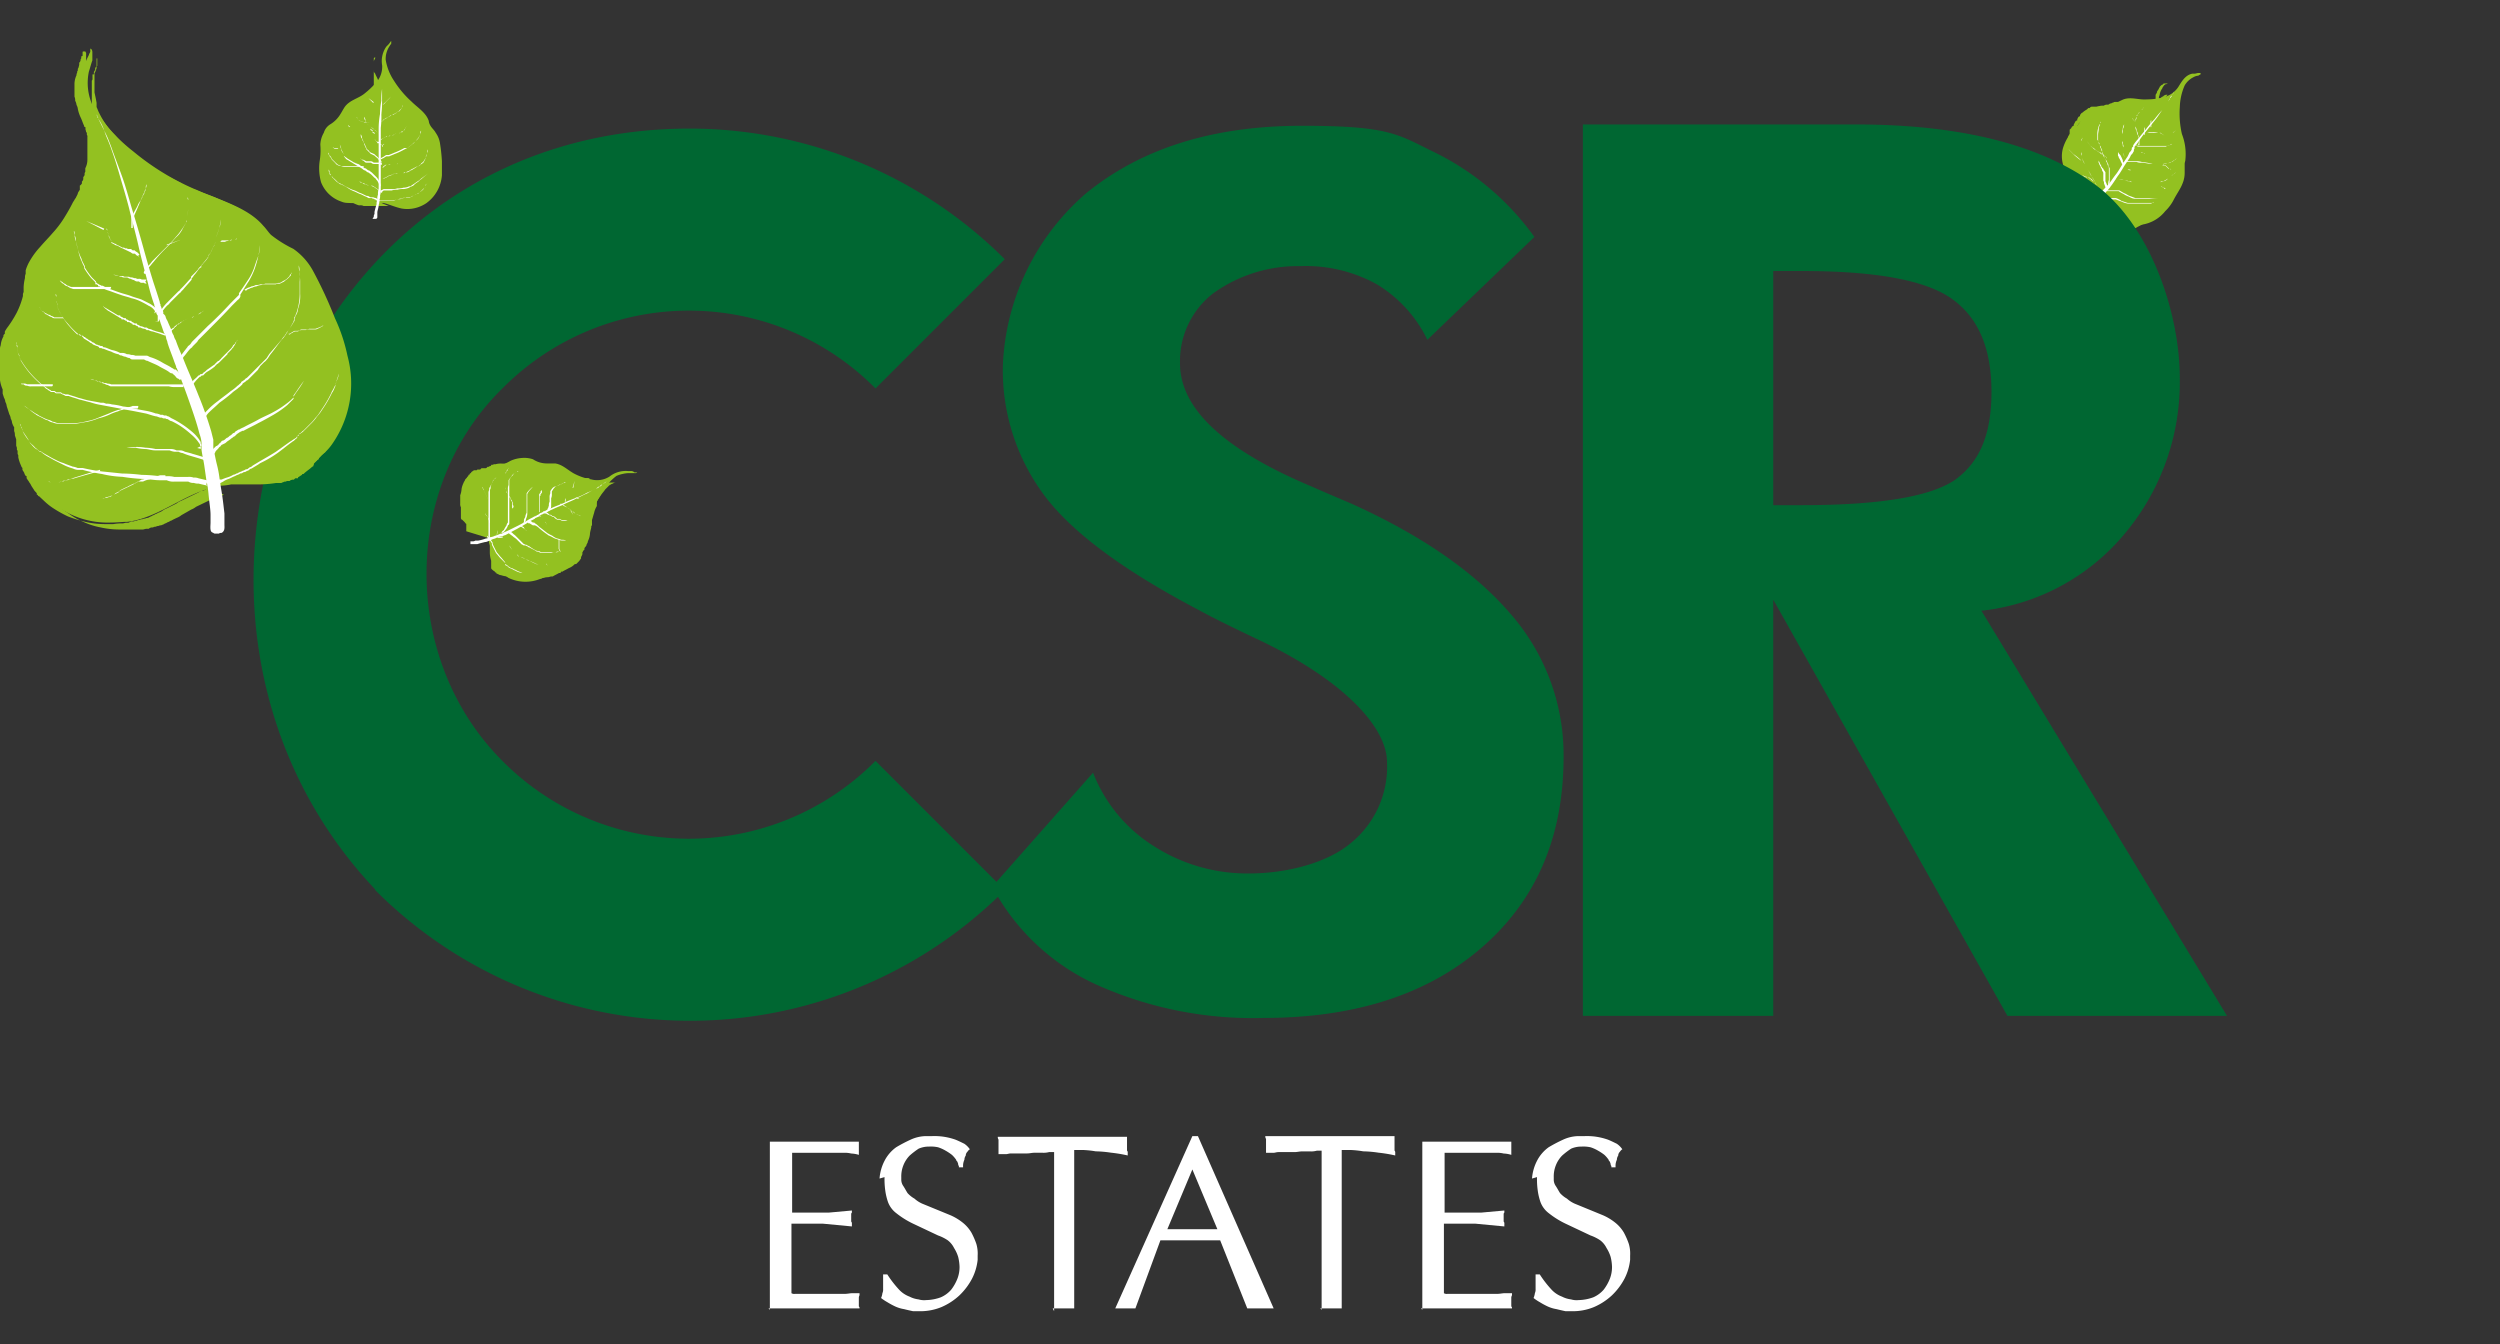 <svg xmlns="http://www.w3.org/2000/svg" xmlns:xlink="http://www.w3.org/1999/xlink" width="186" height="100" viewBox="0 0 186 100">
  <rect x="0" y="0" width="186" height="100" fill="#333333" stroke="none"/>
  <defs>
    <clipPath id="clip-path">
      <rect id="Rectangle_72" data-name="Rectangle 72" width="186" height="100" transform="translate(867 21)" fill="#fff"/>
    </clipPath>
  </defs>
  <g id="Mask_Group_29" data-name="Mask Group 29" transform="translate(-867 -21)" clip-path="url(#clip-path)">
    <g id="CSR_Logo_copy_copy" data-name="CSR Logo copy copy" transform="translate(866.9 24)">
      <g id="Layer_1" transform="translate(0.1 0)">
        <g id="Group_121" data-name="Group 121">
          <path id="Path_670" data-name="Path 670" d="M299.553,13.85a12.64,12.64,0,0,1-1.964-1.241,1.371,1.371,0,0,1-.259-.31,2.235,2.235,0,0,1-.414-2.016,3.52,3.52,0,0,1,.775-1.344,7.205,7.205,0,0,0,.775-.982,1.8,1.8,0,0,1,.672-.569,1.235,1.235,0,0,1,.724-.258,1.7,1.7,0,0,0,1.034-.207,4.782,4.782,0,0,1,.517-.258c.569-.207,1.137.052,1.758,0a4.694,4.694,0,0,0,1.189-.155,1.824,1.824,0,0,0,1.137-.775c.258-.414.517-.879,1.034-.982h.155c.1,0,.207-.052.31-.052h.155v.1l-.1.052a.181.181,0,0,1-.1.052.735.735,0,0,0-.31.1,1.549,1.549,0,0,0-.672.62,4.263,4.263,0,0,0-.362,1.6,6.774,6.774,0,0,0,.155,2.016,4.1,4.1,0,0,1,.258,1.913c0,.1-.052.207-.052.31v.672a2.074,2.074,0,0,1-.155.775c-.155.414-.465.827-.672,1.241a3.154,3.154,0,0,1-.62.827,2.722,2.722,0,0,1-2.12,1.034h-.414a2.236,2.236,0,0,1-1.344-.672c-.31-.362-.569-.775-.879-1.086-.052-.052-.155-.1-.207-.207" transform="translate(-143.428 -2.27)" fill="#93c121" fill-rule="evenodd"/>
          <path id="Path_671" data-name="Path 671" d="M299.878,14.575h-.052l-.052-.1h-.052l-.052-.1h-.052l-.052-.052h-.052l-.052-.052h-.052l-.052-.052a.255.255,0,0,1-.155-.052l-.259-.155a.255.255,0,0,1-.155-.052h-.052a.051.051,0,0,0-.052-.052h-.465l-.052-.1h-.052v-.1h0c0-.052-.1-.1-.155-.207h0v-.052a4.76,4.76,0,0,1-.258-.414l-.155-.465c0-.155-.052-.31-.052-.465v-.517h0v-.052h0v-.1h0v-.258h0v-.155a.16.16,0,0,1,.052-.1h0v-.1c0-.052.1-.155.155-.207h0v-.052h0v-.052h0v-.052h0l.052-.1a.18.18,0,0,0,.052-.1v-.1c.052,0,.155-.1.155-.1a.16.16,0,0,1,.052-.1.16.16,0,0,1,.052-.1v-.1c.052,0,.155-.1.155-.1a.16.16,0,0,1,.052-.1.16.16,0,0,1,.052-.1V9.3h.052c0-.1.1-.155.155-.207a1.571,1.571,0,0,1,.362-.258.16.16,0,0,0,.1-.052h0V8.733h.155a2.239,2.239,0,0,1,.258-.052h.517a1.509,1.509,0,0,0,.465-.1h.155a.392.392,0,0,0,.207-.1h.931a1.939,1.939,0,0,1,.517.052h1.6c.052,0,.155-.1.207-.1a.16.16,0,0,0,.1-.052h0V8.32h0V8.268h0V8.216h0V8.164h0V8.113h0V8.061h0V8.009h0c0-.052.1-.155.1-.207s.1-.1.1-.207a.16.16,0,0,1,.052-.1.16.16,0,0,1,.052-.1s0-.052.1-.1l.1-.1a.16.16,0,0,0,.1-.052h0a.392.392,0,0,1,.207-.1h.1L305,7.079h0a.714.714,0,0,0-.155.207h0v.052h0a.16.16,0,0,1-.052.1.874.874,0,0,1-.1.258c0,.1-.052.155-.052.258a1.838,1.838,0,0,1-.1.517,1.758,1.758,0,0,1-.052.517h0V9.2h0v.1h0v.1h0v.62a1.113,1.113,0,0,0,.1.569v.052h0v.465a1.971,1.971,0,0,0,.155.517c0,.207.1.362.1.569v.517h0v.052h0v.207h0v.569h0v.052h0v.052a.387.387,0,0,1-.052.258c0,.1-.052.155-.1.258h0v.052h0a4.8,4.8,0,0,1-.258.517,2.1,2.1,0,0,0-.258.465v.1a.181.181,0,0,0-.1.052h0V15.4h0v.1h0v.1h0l-.31.465h0v.052h0v.052l-.207.207c-.155.1-.258.207-.414.31s-.31.155-.465.258c-.155.052-.362.1-.517.155h-.517a.4.4,0,0,1-.258-.1h-.1l-.052-.052h-.052c0-.052,0-.052-.052-.1h-.1v-.1h0v-.052h0v-.052h0a1.725,1.725,0,0,0-.155-.31c-.052-.052-.1-.155-.155-.207v-.052h0c0-.1-.052-.155-.1-.155h0v-.155h0a1.124,1.124,0,0,0-.207-.258h0Zm0,0c.052.052.155.1.207.207l.207.207.1.1h0v.1c.052.052.1.155.155.207.1.155.258.31.362.465h.052c0,.052,0,.1.052.1h.1l.052.1h.052l.052.052h0c.1,0,.155.052.258.1h.517a1.97,1.97,0,0,0,.517-.155,2.1,2.1,0,0,0,.465-.258c.052,0,.155-.1.207-.155s.155-.1.207-.155l.207-.207h0a3.631,3.631,0,0,1,.31-.465h0v-.052h0v-.1h0v-.1h0v-.207a2.84,2.84,0,0,0,.362-.465c.1-.155.155-.31.258-.465h0v-.1h0v-.052h0c0-.1.052-.155.1-.258a.466.466,0,0,1,.052-.258v-.052h0v-.052h0v-.517h0V11.99h0v-.1h0v-.569a1.836,1.836,0,0,0-.1-.517,1.971,1.971,0,0,0-.155-.517v-.258a.255.255,0,0,0-.052-.155h0V9.715a2.2,2.2,0,0,0-.1-.569V8.578h0v-.1h0V8.268h0v-.1h0a2.121,2.121,0,0,1,.052-.569V7.337a.466.466,0,0,1,.052-.258,1.092,1.092,0,0,1,.207-.517.16.16,0,0,1,.052-.1h0a.4.4,0,0,1,.207-.207h.052l.1-.052h-.31l-.1.1a.16.16,0,0,0-.1.052l-.1.1a.16.16,0,0,1-.052.1.16.16,0,0,1-.052.1c0,.052-.1.1-.1.207,0,.052-.1.155-.1.207h0v.052h0v.052h0v.1h0v.1h0v.052h0a.16.16,0,0,0-.1.052.392.392,0,0,0-.207.1h-.672a1.431,1.431,0,0,0-.465.052h-.517a1.939,1.939,0,0,1-.517-.052h-.465c-.1,0-.155,0-.207.052h-.052a.181.181,0,0,1-.1.052.392.392,0,0,0-.207.1h-.155a.392.392,0,0,0-.207.1.562.562,0,0,0-.258.052h-.569a.206.206,0,0,0-.207.1h-.1l-.1.1a2.189,2.189,0,0,0-.362.258c-.052,0-.1.1-.155.155h0v.1c-.1,0-.1.052-.155.1a.16.16,0,0,1-.052.1v.1c-.052,0-.155.1-.155.1a.16.16,0,0,1-.052.1.16.16,0,0,1-.052.1v.1c-.052,0-.155.1-.155.1a.16.16,0,0,1-.052.1l-.1.1h0v.1h0V9.87h0v.052h0c0,.1-.1.155-.1.258h0v.1a.16.16,0,0,1-.052.1h0v.1h0v.1h0V10.8h0v.982a1.643,1.643,0,0,0,.155.465,1.125,1.125,0,0,0,.258.414v.052h0a.713.713,0,0,1,.155.207h.052l.052.1h.052c0,.052,0,.1.052.1h.465c0,.052.1.1.155.1h.155c0,.052.155.155.155.155a.255.255,0,0,1,.155.052h.052l.052.052h.052l.052.052h.052l.052.052h.052l.052.1h.052l.052.1Z" transform="translate(-143.753 -2.995)" fill="#93c121" fill-rule="evenodd"/>
          <path id="Path_672" data-name="Path 672" d="M300.4,15.83h0c0-.052.1-.1.155-.155l.052-.052h0c.1-.1.259-.207.414-.362.1-.052.155-.155.259-.258l.258-.258.31-.31h0c0-.052.1-.1.155-.155.207-.258.362-.517.569-.775s.362-.569.569-.879l.31-.465a241.015,241.015,0,0,0,.1-.207c0-.052.1-.155.155-.207a.16.16,0,0,1,.052-.1h0v-.1s0-.052.1-.1h0v-.1a2.87,2.87,0,0,1,.31-.414c.207-.258.465-.569.672-.827a9,9,0,0,1,.62-.724,7.729,7.729,0,0,1,.569-.672,4.312,4.312,0,0,0,.414-.62c.052-.1.1-.155.155-.258,0-.1.1-.155.155-.207a.8.8,0,0,0,.155-.31h0a1.7,1.7,0,0,1-.155.31c0,.052-.1.155-.155.207,0,.1-.1.155-.155.258a4.317,4.317,0,0,1-.414.62c-.155.207-.31.465-.517.724l-.62.775c-.207.258-.414.517-.62.827a2.868,2.868,0,0,1-.31.414v.052h0v.052a.16.16,0,0,1-.052.1h0v.1a.16.16,0,0,1-.052.1c0,.052-.1.155-.155.207a505.448,505.448,0,0,1-.1.207l-.31.465c-.207.31-.362.62-.569.879-.207.31-.362.569-.569.827,0,.052-.1.1-.155.207h0a1.37,1.37,0,0,0-.258.31c-.1.1-.155.207-.258.31l-.258.258-.414.414h0a.051.051,0,0,0-.052.052l-.052.052c-.052,0-.1.1-.207.052l-.052-.052-.052-.1v-.052" transform="translate(-145.154 -3.526)" fill="#fff" fill-rule="evenodd"/>
          <path id="Path_673" data-name="Path 673" d="M302.355,22.252h.052a937.872,937.872,0,0,1,.31.207h.724a1.548,1.548,0,0,1,.414.207l.465.155h1.758c.1,0,.155,0,.207-.052h0a.392.392,0,0,0-.207.1H304.32a1.643,1.643,0,0,1-.465-.155,3.558,3.558,0,0,1-.414-.155h-.724c-.052,0-.1-.052-.155-.1a.521.521,0,0,0-.155-.052.269.269,0,0,1-.207-.1h0v-.1Z" transform="translate(-146.023 -10.723)" fill="#fff" fill-rule="evenodd"/>
          <path id="Path_674" data-name="Path 674" d="M303.152,21.6h.982c.1.052.258.155.362.207.155.052.258.155.414.207s.258.1.414.155h1.758a6.477,6.477,0,0,0-.724.052h-1.086a.987.987,0,0,1-.414-.155,1.547,1.547,0,0,1-.414-.207,2.249,2.249,0,0,1-.362-.207H303.1Z" transform="translate(-146.458 -10.433)" fill="#fff" fill-rule="evenodd"/>
          <path id="Path_675" data-name="Path 675" d="M304.5,19.517h.258a1.009,1.009,0,0,1,.362.052,1.6,1.6,0,0,1,.414.1.311.311,0,0,1,.207.052h2.12a.311.311,0,0,0,.207-.052.523.523,0,0,0,.362-.207,1.126,1.126,0,0,0,.258-.207c.052-.052.155-.1.207-.155.052,0,.1-.1.1-.1h0l-.1.1a.965.965,0,0,1-.207.155,1.126,1.126,0,0,1-.258.207,2.248,2.248,0,0,1-.362.207.311.311,0,0,0-.207.052h-2.12a.311.311,0,0,1-.207-.052c-.155,0-.258-.1-.414-.1-.1,0-.258-.052-.362-.052h-.207v-.1Z" transform="translate(-147.134 -9.178)" fill="#fff" fill-rule="evenodd"/>
          <path id="Path_676" data-name="Path 676" d="M306.1,17.158h.724a1.284,1.284,0,0,1,.414.052,4.655,4.655,0,0,1,.827.155h.724a.767.767,0,0,0,.362-.052.735.735,0,0,0,.31-.1c.1,0,.155-.1.258-.155.052,0,.1-.1.155-.155h0l-.155.155c-.052,0-.155.1-.258.155-.1,0-.207.1-.31.1s-.259.052-.362.052h-.724c-.31,0-.569-.1-.827-.1a.767.767,0,0,1-.362-.052h-.724v-.1Z" transform="translate(-147.907 -8.163)" fill="#fff" fill-rule="evenodd"/>
          <path id="Path_677" data-name="Path 677" d="M307.5,15.055h2.223a.466.466,0,0,0,.258-.052.392.392,0,0,0,.207-.1h0c-.052,0-.1.052-.207.1a.874.874,0,0,0-.258.1H307.6V15Z" transform="translate(-148.584 -7.197)" fill="#fff" fill-rule="evenodd"/>
          <path id="Path_678" data-name="Path 678" d="M309.1,13.055h.414a1.285,1.285,0,0,1,.414.052h.982a.19.19,0,0,0,.155-.052.743.743,0,0,0,.155-.1h0V12.9h0v.052h0s-.1.052-.1.1a.52.52,0,0,1-.155.052h-1.706Z" transform="translate(-149.356 -6.231)" fill="#fff" fill-rule="evenodd"/>
          <path id="Path_679" data-name="Path 679" d="M310.6,11.3Z" transform="translate(-150.081 -5.458)" fill="#fff" fill-rule="evenodd"/>
          <path id="Path_680" data-name="Path 680" d="M310.9,21h.1a.16.16,0,0,1,.1.052h0a.16.16,0,0,1,.1.052h0c.052,0,.1.052.155.1h0c-.052,0-.1,0-.155-.1h0a.16.16,0,0,1-.1-.052h0A.16.16,0,0,1,311,21h-.1Z" transform="translate(-150.226 -10.144)" fill="#fff" fill-rule="evenodd"/>
          <path id="Path_681" data-name="Path 681" d="M311.352,17.9h.052l.1.052a.16.16,0,0,1,.1.052l.1.1.1.1h.052a.16.16,0,0,1,.1.052h0a.16.16,0,0,1-.1-.052h-.1l-.1-.1-.1-.1a.16.16,0,0,1-.1-.052H311.3Z" transform="translate(-150.419 -8.646)" fill="#fff" fill-rule="evenodd"/>
          <path id="Path_682" data-name="Path 682" d="M312.652,15.4Z" transform="translate(-151.047 -7.439)" fill="#fff" fill-rule="evenodd"/>
          <path id="Path_683" data-name="Path 683" d="M310.952,13.3l.31.207L310.9,13.3Z" transform="translate(-150.226 -6.424)" fill="#fff" fill-rule="evenodd"/>
          <path id="Path_684" data-name="Path 684" d="M305.5,18.5h.465a.311.311,0,0,1,.207.052h-.052a.311.311,0,0,1-.207-.052H305.5v0Z" transform="translate(-147.617 -8.888)" fill="#fff" fill-rule="evenodd"/>
          <path id="Path_685" data-name="Path 685" d="M306,23.9h0V24h0v.207h0V24h0v-.052h0Z" transform="translate(-147.859 -11.544)" fill="#fff" fill-rule="evenodd"/>
          <path id="Path_686" data-name="Path 686" d="M308.1,24.5h0v.207h0V24.5Z" transform="translate(-148.873 -11.834)" fill="#fff" fill-rule="evenodd"/>
          <path id="Path_687" data-name="Path 687" d="M300.944,18.191a.32.32,0,0,0-.1-.207.16.16,0,0,0-.052-.1.255.255,0,0,0-.052-.155h0v-.207h0c0-.052-.052-.1-.1-.207h0V17.26h0a1.815,1.815,0,0,0-.258-.414c-.1-.155-.155-.31-.259-.465s-.155-.31-.258-.465a1.837,1.837,0,0,1-.207-.465h0V15.3a.466.466,0,0,0-.052-.258v-.672h0V14.21h0c0-.1.052-.155.1-.258h0V13.9h0v.052h0a.874.874,0,0,1-.1.258h0v.155h0v.672a.466.466,0,0,0,.052.258v.155h0c.052.155.155.31.207.465.1.155.155.31.258.465a2.1,2.1,0,0,1,.259.465c.1.155.155.258.258.414h0c0,.052.052.1.1.207h0v.207h0a.255.255,0,0,0,.052.155s0,.1.052.1a.566.566,0,0,0,.1.207h-.1Z" transform="translate(-144.768 -6.714)" fill="#fff" fill-rule="evenodd"/>
          <path id="Path_688" data-name="Path 688" d="M302.727,16.308h0v-.052a.909.909,0,0,1,.052-.31v-.724h0V15.17h0v-.1c0-.1-.052-.155-.1-.258,0-.1-.052-.155-.1-.258,0-.1-.1-.155-.1-.258-.1-.207-.155-.362-.258-.569,0-.1-.1-.207-.1-.258a.4.4,0,0,0-.1-.258.4.4,0,0,0-.1-.258h0v-.1h0v-.052h0v-.155h0v-.052a1.43,1.43,0,0,1,.052-.465.772.772,0,0,1,.155-.362v-.052h0s0-.1.052-.1h0v0h0a.16.16,0,0,1-.052.1h0v.052c0,.1-.1.207-.1.362s-.052.31-.052.465v.052h0v.155h0v.052h0v.1h0a.4.4,0,0,0,.1.258.4.4,0,0,0,.1.258c0,.1.1.207.1.258h0v.155a.255.255,0,0,0,.052.155.44.44,0,0,0,.155.258c0,.1.1.155.155.258,0,.1.1.155.1.258s.052.155.1.258v.1h0v.052h0V16a.656.656,0,0,1-.052.31v.052h-.1Z" transform="translate(-145.879 -5.555)" fill="#fff" fill-rule="evenodd"/>
          <path id="Path_689" data-name="Path 689" d="M305.655,14.905h0v-.1h0V14.75h0v-.362a1.009,1.009,0,0,0-.052-.362v-.1h0v-.31h0v-.052a.311.311,0,0,0-.052-.207.311.311,0,0,0-.052-.207V13.1h0v-.517h0a.767.767,0,0,1,.052-.362.734.734,0,0,1,.1-.31v-.1h0v-.052h0V11.7h0v.052h0v.1h0v.1a.735.735,0,0,1-.1.31.88.88,0,0,1-.052.362h0V13.1h0v.1a.311.311,0,0,0,.052.207.311.311,0,0,0,.052.207h0v.31h0v.1c0,.1.052.258.052.362v.362h0V14.8h0v.1Z" transform="translate(-147.617 -5.651)" fill="#fff" fill-rule="evenodd"/>
          <path id="Path_690" data-name="Path 690" d="M307.658,12.288h0v-.362a.466.466,0,0,0-.052-.258.734.734,0,0,0-.1-.31.735.735,0,0,0-.1-.31v-.155h0v-.052h0v-.052h0v-.155a.735.735,0,0,1,.1-.31h0v-.052s0-.1.052-.1c.052-.052.1-.155.155-.207l.155-.155.1-.1a.18.18,0,0,0,.052-.1h0l-.052.1s-.052.1-.1.1l-.155.155c0,.052-.1.155-.155.207,0,0,0,.1-.052.1v.052h0a.735.735,0,0,1-.1.31v.155h0v.1h0V11.1a.735.735,0,0,0,.1.31.735.735,0,0,0,.1.31.4.4,0,0,0,.1.258v.465h-.1Z" transform="translate(-148.535 -4.637)" fill="#fff" fill-rule="evenodd"/>
          <path id="Path_691" data-name="Path 691" d="M309.6,12.069v-.052h0v-.052h0v-.258h0v-.052h0V11.6h0v-.052h0l.052-.052v.052h0V11.6h0v.052h0v.258h0v.052h0v.052H309.6Z" transform="translate(-149.598 -5.555)" fill="#fff" fill-rule="evenodd"/>
          <path id="Path_692" data-name="Path 692" d="M302.669,19.178s-.052-.155-.155-.414a.311.311,0,0,0-.052-.207V18.2h0v-.1h0v-.1c0-.1-.1-.155-.1-.258,0-.052-.1-.155-.1-.207s-.1-.155-.1-.207a.16.16,0,0,0-.052-.1V16.8h0v.258a261.1,261.1,0,0,0,.1.207c0,.052.1.155.1.207s.1.155.155.207c0,.052.1.155.155.258v.052h0v.155h0v.362a.311.311,0,0,0,.052.207c.1.258.155.414.155.414h-.1Z" transform="translate(-145.975 -8.115)" fill="#fff" fill-rule="evenodd"/>
          <path id="Path_693" data-name="Path 693" d="M305.262,16.561h0a.255.255,0,0,0-.052-.155v-.1a474.807,474.807,0,0,0-.1-.207.16.16,0,0,0-.052-.1c0-.052-.1-.155-.1-.207a.16.16,0,0,0-.052-.1h0v-.1h0v-.155h0v-.155h0v0h0v.052h0v.052h0a.16.16,0,0,0,.052.1c0,.052.1.1.155.207a7832.887,7832.887,0,0,1,.1.207.16.16,0,0,0,.052.1v.1a.743.743,0,0,0,.1.155h0V16.3h-.1Z" transform="translate(-147.328 -7.101)" fill="#fff" fill-rule="evenodd"/>
          <path id="Path_694" data-name="Path 694" d="M307.1,14.261a.311.311,0,0,0-.052-.207v-.1a.18.18,0,0,1-.052-.1h0v-.207h0v-.1h0v-.1h0v-.1h0v-.1h0v-.1h0v-.1h0v-.1h0V12.4h0v.517h0v.052h0v.1h0v.052h0v.1h0v.052h0v.1h0v.052h0v.155h0v.31a.392.392,0,0,1,.1.207h-.052Z" transform="translate(-148.342 -5.99)" fill="#fff" fill-rule="evenodd"/>
          <path id="Path_695" data-name="Path 695" d="M308.7,13.02h0v-.052h0v-.31h0V12.4a.4.4,0,0,0,.052.155v.1h0v.31h0v.052H308.7Z" transform="translate(-149.163 -5.99)" fill="#fff" fill-rule="evenodd"/>
          <path id="Path_696" data-name="Path 696" d="M307.1,16.152h0l.052-.052h.517a.255.255,0,0,1,.155.052h.052a.16.16,0,0,1,.1.052h0a.16.16,0,0,1-.1-.052h-.052a.255.255,0,0,1-.155-.052h-.517Z" transform="translate(-148.39 -7.777)" fill="#fff" fill-rule="evenodd"/>
          <path id="Path_697" data-name="Path 697" d="M300.575,19.865h0l-.1-.1-.1-.1a.743.743,0,0,1-.155-.1h-.1a.255.255,0,0,1-.155-.052.16.16,0,0,1-.1-.052.051.051,0,0,1-.052-.052h0l.1.052a.16.16,0,0,1,.1.052.255.255,0,0,1,.155.052h.1a.743.743,0,0,1,.155.1s.1.052.1.1l.1.1h-.052Z" transform="translate(-144.864 -9.371)" fill="#fff" fill-rule="evenodd"/>
          <path id="Path_698" data-name="Path 698" d="M298.731,16.431a4.272,4.272,0,0,1-.569-.465l-.1-.1-.1-.1-.1-.1a.18.18,0,0,1-.052-.1h0V15.5h0v.052h0a.16.16,0,0,0,.052.1l.1.1.1.1.1.1a4.251,4.251,0,0,1,.569.465Z" transform="translate(-143.898 -7.487)" fill="#fff" fill-rule="evenodd"/>
          <path id="Path_699" data-name="Path 699" d="M301.947,14.73h0l-.052-.1-.1-.1-.1-.052a.16.16,0,0,1-.1-.052c-.052,0-.155-.1-.207-.155-.052,0-.155-.1-.259-.155a.908.908,0,0,1-.259-.207c-.1-.052-.155-.155-.207-.207-.052-.1-.155-.155-.155-.258h0V12.3h0v1.137h0c0,.1.1.155.155.258s.155.155.207.207a.907.907,0,0,1,.259.207c.1.052.155.1.259.155.1,0,.155.1.207.155a301.162,301.162,0,0,0,.207.1l.1.1a.18.18,0,0,1,.052.1Z" transform="translate(-145.202 -5.941)" fill="#fff" fill-rule="evenodd"/>
          <path id="Path_700" data-name="Path 700" d="M301.6,12.414h0a460.832,460.832,0,0,0-.1-.207h0V12h0v.207h0a460.832,460.832,0,0,1,.1.207Z" transform="translate(-145.685 -5.796)" fill="#fff" fill-rule="evenodd"/>
          <path id="Path_701" data-name="Path 701" d="M304.6,12.7h0l-.1-.1h0l.1.1Z" transform="translate(-147.134 -6.086)" fill="#fff" fill-rule="evenodd"/>
          <path id="Path_702" data-name="Path 702" d="M304.8,10.814h0V10.4h0v.362h0Z" transform="translate(-147.279 -5.024)" fill="#fff" fill-rule="evenodd"/>
          <path id="Path_703" data-name="Path 703" d="M307.207,11.431v-.1h0v-.155s0-.1-.052-.1c0,0-.052-.1-.1-.1,0,0,0-.1-.052-.1h0V10.5h0v.362h0s0,.1.052.1c0,0,.052.1.1.1l.052.1v.155h0v.1Z" transform="translate(-148.342 -5.072)" fill="#fff" fill-rule="evenodd"/>
          <path id="Path_704" data-name="Path 704" d="M309.6,9.817l-.1-.517.1.517Z" transform="translate(-149.55 -4.492)" fill="#fff" fill-rule="evenodd"/>
          <path id="Path_705" data-name="Path 705" d="M45.643,69.36a33.074,33.074,0,0,0,46.837,0l-9.616-9.616a19.533,19.533,0,0,1-27.761,0c-7.5-7.5-7.548-20.317,0-27.71a19.533,19.533,0,0,1,27.761,0l9.616-9.616A33.2,33.2,0,0,0,69.061,12.7c-29.984,0-42.443,36.5-23.419,56.608" transform="translate(-17.726 -6.134)" fill="#006732" fill-rule="evenodd"/>
          <path id="Path_706" data-name="Path 706" d="M110.7,170.907h6.772v-.052a.16.16,0,0,0-.052-.1v-.62a.391.391,0,0,1,.052-.207v-.155h-.517c-.207,0-.362.052-.62.052h-3.67a.387.387,0,0,1-.258-.052V164.6h2.326l2.171.207V164.6a.19.19,0,0,0-.052-.155h0v-.155h0v-.414a.16.16,0,0,1,.052-.1v-.155l-1.706.155h-2.74v-4.446h3.826a1.938,1.938,0,0,1,.569.052,2.2,2.2,0,0,1,.569.1v-.517h0v-.155h0v-.31H110.8v12.511Z" transform="translate(-53.523 -76.56)" fill="#fff" fill-rule="evenodd"/>
          <path id="Path_707" data-name="Path 707" d="M127.062,160.75h0a5.936,5.936,0,0,0,.052.982,4.379,4.379,0,0,0,.207.879,1.844,1.844,0,0,0,.62.827,6.478,6.478,0,0,0,1.241.775l1.861.879a3.159,3.159,0,0,1,.724.362,1.616,1.616,0,0,1,.465.569,2.672,2.672,0,0,1,.31.672,3.49,3.49,0,0,1,.1.724,2.415,2.415,0,0,1-.155.879,3.344,3.344,0,0,1-.465.827,2.159,2.159,0,0,1-.775.569,3.379,3.379,0,0,1-1.086.207,1.455,1.455,0,0,1-.569-.052,1.972,1.972,0,0,1-.672-.207,2.014,2.014,0,0,1-.775-.517,7.985,7.985,0,0,1-.879-1.137h-.31v.31h0v.207h0v.569a.656.656,0,0,1-.052.31,1.315,1.315,0,0,1-.1.362h0a3.63,3.63,0,0,0,.465.31,5.642,5.642,0,0,0,.569.31,2.56,2.56,0,0,0,.672.207c.207.052.414.1.672.155h.465a4.106,4.106,0,0,0,1.654-.31,4.647,4.647,0,0,0,1.344-.879,4.861,4.861,0,0,0,.931-1.241,4,4,0,0,0,.414-1.4h0v-.1h0v-.207a2.561,2.561,0,0,0-.1-.879,5.742,5.742,0,0,0-.362-.827,2.72,2.72,0,0,0-.62-.724,4.057,4.057,0,0,0-.931-.569l-2.016-.827a2.125,2.125,0,0,1-.672-.414,2.024,2.024,0,0,1-.517-.414c-.1-.155-.207-.362-.31-.517a.834.834,0,0,1-.155-.465h0v-.1h0v-.1h0a2.228,2.228,0,0,1,.155-.879,2.168,2.168,0,0,1,.465-.724,5.85,5.85,0,0,1,.672-.517,1.889,1.889,0,0,1,.775-.155,2.526,2.526,0,0,1,.672.052,2.771,2.771,0,0,1,.569.258,3.624,3.624,0,0,1,.465.31,2.247,2.247,0,0,1,.31.362c0,.052.052.1.1.155,0,.052.052.1.052.207a.18.18,0,0,0,.052.1v.1h.31v-.1h0a1.033,1.033,0,0,1,.1-.465.554.554,0,0,1,.1-.31.4.4,0,0,1,.1-.259c.052-.052.1-.155.207-.207a1.573,1.573,0,0,0-.414-.414c-.207-.1-.414-.207-.672-.31a4.838,4.838,0,0,0-.827-.207,4.73,4.73,0,0,0-.879-.052h-.465a2.817,2.817,0,0,0-1.137.258,10.934,10.934,0,0,0-1.086.569,2.833,2.833,0,0,0-.827.931,3.423,3.423,0,0,0-.414,1.4Z" transform="translate(-61.252 -76.174)" fill="#fff" fill-rule="evenodd"/>
          <path id="Path_708" data-name="Path 708" d="M147.784,170.569h1.6V158.782h.672a7.265,7.265,0,0,1,.931.1,8.459,8.459,0,0,1,1.137.1,10.354,10.354,0,0,1,1.241.207v-.207a.19.19,0,0,0-.052-.155v-.465h0V157.8H143.7a.311.311,0,0,0,.052.207v.569h0v.1h0v.414h.569c.1,0,.207-.052.362-.052h1.189c.207,0,.362-.052.569-.052h.569a1.593,1.593,0,0,0,.517-.052h.362v11.839Z" transform="translate(-69.463 -76.222)" fill="#fff" fill-rule="evenodd"/>
          <path id="Path_709" data-name="Path 709" d="M164.477,164.627l1.861-4.446,1.861,4.446Zm-3.722,5.893H162.1l1.861-5.066h4.446l2.016,5.066h1.964L166.752,157.7h-.414L160.6,170.521Z" transform="translate(-77.626 -76.174)" fill="#fff" fill-rule="evenodd"/>
          <path id="Path_710" data-name="Path 710" d="M186.284,170.521h1.6V158.734h.672a7.264,7.264,0,0,1,.931.1,8.454,8.454,0,0,1,1.137.1,10.349,10.349,0,0,1,1.241.207v-.207a.19.19,0,0,0-.052-.155v-.465h0v-.258h0V157.7H182.2a.311.311,0,0,0,.052.207v.569h0v.052h0v.414h.569c.1,0,.207-.052.362-.052h1.189c.207,0,.362-.052.569-.052h.569a1.593,1.593,0,0,0,.517-.052h.362v11.839Z" transform="translate(-88.06 -76.174)" fill="#fff" fill-rule="evenodd"/>
          <path id="Path_711" data-name="Path 711" d="M204.6,170.907h6.772v-.052a.16.16,0,0,0-.052-.1v-.62a.391.391,0,0,1,.052-.207v-.155h-.517c-.207,0-.362.052-.62.052h-3.67a.387.387,0,0,1-.258-.052V164.6h2.326l2.171.207V164.6a.19.19,0,0,0-.052-.155h0v-.155h0v-.414a.16.16,0,0,1,.052-.1v-.155l-1.706.155h-2.74v-4.446h3.826a1.938,1.938,0,0,1,.569.052,2.2,2.2,0,0,1,.569.1v-.517h0v-.155h0v-.31H204.7v12.511Z" transform="translate(-98.88 -76.56)" fill="#fff" fill-rule="evenodd"/>
          <path id="Path_712" data-name="Path 712" d="M220.962,160.75h0a5.94,5.94,0,0,0,.052.982,4.383,4.383,0,0,0,.207.879,1.844,1.844,0,0,0,.62.827,6.478,6.478,0,0,0,1.241.775l1.861.879a3.159,3.159,0,0,1,.724.362,1.616,1.616,0,0,1,.465.569,2.673,2.673,0,0,1,.31.672,3.489,3.489,0,0,1,.1.724,2.415,2.415,0,0,1-.155.879,3.343,3.343,0,0,1-.465.827,2.159,2.159,0,0,1-.775.569,3.379,3.379,0,0,1-1.086.207,1.455,1.455,0,0,1-.569-.052,1.973,1.973,0,0,1-.672-.207,2.014,2.014,0,0,1-.775-.517,7.987,7.987,0,0,1-.879-1.137h-.31v.31h0v.207h0v.569a.656.656,0,0,1-.052.31,1.315,1.315,0,0,1-.1.362h0a3.63,3.63,0,0,0,.465.31,5.642,5.642,0,0,0,.569.31,2.56,2.56,0,0,0,.672.207c.207.052.414.1.672.155h.465a4.106,4.106,0,0,0,1.654-.31,4.648,4.648,0,0,0,1.344-.879,4.861,4.861,0,0,0,.931-1.241,4,4,0,0,0,.414-1.4h0v-.1h0v-.207a2.561,2.561,0,0,0-.1-.879,5.737,5.737,0,0,0-.362-.827,2.72,2.72,0,0,0-.62-.724,4.056,4.056,0,0,0-.931-.569l-2.016-.827a2.124,2.124,0,0,1-.672-.414,2.024,2.024,0,0,1-.517-.414c-.1-.155-.207-.362-.31-.517a.834.834,0,0,1-.155-.465h0v-.1h0v-.1h0a2.228,2.228,0,0,1,.155-.879,2.168,2.168,0,0,1,.465-.724,5.847,5.847,0,0,1,.672-.517,1.888,1.888,0,0,1,.775-.155,2.526,2.526,0,0,1,.672.052,2.771,2.771,0,0,1,.569.258,3.623,3.623,0,0,1,.465.31,2.246,2.246,0,0,1,.31.362c0,.052.052.1.1.155,0,.052.052.1.052.207a.18.18,0,0,0,.052.1v.1h.31v-.1h0a1.032,1.032,0,0,1,.1-.465.554.554,0,0,1,.1-.31.4.4,0,0,1,.1-.259c.052-.052.1-.155.207-.207a1.573,1.573,0,0,0-.414-.414c-.207-.1-.414-.207-.672-.31a4.839,4.839,0,0,0-.827-.207,4.731,4.731,0,0,0-.879-.052h-.465a2.817,2.817,0,0,0-1.137.258,10.932,10.932,0,0,0-1.086.569,2.833,2.833,0,0,0-.827.931,3.423,3.423,0,0,0-.414,1.4Z" transform="translate(-106.608 -76.174)" fill="#fff" fill-rule="evenodd"/>
          <path id="Path_713" data-name="Path 713" d="M142.9,68.908l7.5-8.478a11.3,11.3,0,0,0,4.549,5.48,12.869,12.869,0,0,0,7.083,2.016c2.637,0,5.687-.724,7.5-2.223a7.322,7.322,0,0,0,2.74-6.049c0-2.533-3.05-5.945-9.2-8.944-1.964-.931-3.567-1.706-4.7-2.326-5.532-2.9-9.357-5.687-11.477-8.427a15.561,15.561,0,0,1-3.205-9.822,17.878,17.878,0,0,1,6.2-12.821c4.136-3.36,9.461-5.015,16.078-5.015s7.134.672,9.926,2.016a19.933,19.933,0,0,1,7.341,6.255l-7.961,7.651a9.818,9.818,0,0,0-3.774-4.136,10.9,10.9,0,0,0-5.687-1.344,10.786,10.786,0,0,0-6.462,2.016,6.371,6.371,0,0,0-2.481,5.221q0,5.04,9.771,9.15c1.292.569,2.275.982,3,1.292,5.376,2.43,9.305,5.221,11.89,8.272a15.931,15.931,0,0,1,3.877,10.546c0,5.945-2.016,10.65-6.049,14.165s-9.461,5.273-16.285,5.273A28.4,28.4,0,0,1,150.655,76.2a16.555,16.555,0,0,1-7.7-7.186" transform="translate(-69.077 -5.941)" fill="#006732" fill-rule="evenodd"/>
          <path id="Path_714" data-name="Path 714" d="M257.522,48.288a16.126,16.126,0,0,0,10.65-5.687,17.547,17.547,0,0,0,4.136-11.684c0-4.549-2.016-10.96-6-14.113-4.032-3.1-10.081-4.7-18.094-4.7H227.9V78.427h14.165V47.461l17.422,30.966h16.336l-18.3-30.191Zm-1.965-9.719c-1.861,1.241-5.635,1.861-11.373,1.861h-2.12V23.008h2.12c5.48,0,9.2.672,11.167,2.068S258.3,28.746,258.3,32s-.931,5.273-2.74,6.566h0Z" transform="translate(-110.134 -5.845)" fill="#006732" fill-rule="evenodd"/>
          <path id="Path_715" data-name="Path 715" d="M15.721,33.924c-2.12.62-3.929,2.223-6.1,2.481-.362,0-.775.052-1.189.052a6.471,6.471,0,0,1-5.273-2.378A8.824,8.824,0,0,1,1.453,30.1a18,18,0,0,0-.982-3.36,5.9,5.9,0,0,1-.207-2.533,4.336,4.336,0,0,1,.569-2.12,6.105,6.105,0,0,0,1.292-2.74,15.656,15.656,0,0,1,.31-1.654c.465-1.654,2.016-2.533,2.9-3.981a17.575,17.575,0,0,0,1.5-2.947,4.818,4.818,0,0,0,0-3.877C6.312,5.646,5.743,4.25,6.26,2.854a.772.772,0,0,1,.155-.362,5.744,5.744,0,0,1,.362-.827c0-.1.1-.155.1-.258V1.2c.1,0,.155.155.155.258v.62c-.1.258-.155.517-.258.827a4.05,4.05,0,0,0,.258,2.481,12.178,12.178,0,0,0,3.05,3.464A18.794,18.794,0,0,0,15,11.8c1.654.724,3.619,1.241,4.756,2.585.207.207.362.465.569.672a8.929,8.929,0,0,0,1.654,1.034,4.766,4.766,0,0,1,1.448,1.6,31.755,31.755,0,0,1,1.654,3.567,12.653,12.653,0,0,1,.931,2.792,7.877,7.877,0,0,1-1.137,6.566,3.887,3.887,0,0,1-.775.827,6.116,6.116,0,0,1-3.774,1.964c-1.344.155-2.688,0-3.981.258a2.166,2.166,0,0,0-.775.207" transform="translate(-0.16 -0.58)" fill="#93c121" fill-rule="evenodd"/>
          <path id="Path_716" data-name="Path 716" d="M15.661,34.117h-.207c0,.052-.207.155-.207.155H15.04c0,.052-.207.155-.207.155l-.207.1-.207.1-.207.1-.207.1-.207.1-.207.1a1.3,1.3,0,0,0-.362.207l-.724.362a1.3,1.3,0,0,0-.362.207l-.207.1c-.052,0-.1.052-.207.1-.052,0-.1.052-.207.1-.052,0-.1.052-.207.1-.052,0-.1.052-.207.1a.391.391,0,0,0-.207.052.391.391,0,0,0-.207.052.311.311,0,0,0-.207.052.311.311,0,0,0-.207.052.311.311,0,0,0-.207.052H9.871l-.207.1H9.457l-.207.052h0a3.413,3.413,0,0,0-.724.052h-.62a6.416,6.416,0,0,1-1.4-.155,10.211,10.211,0,0,1-1.344-.414,8.839,8.839,0,0,1-1.189-.672,4.521,4.521,0,0,1-.517-.414L3,34.686H2.943a.18.18,0,0,0-.052-.1H2.84v-.1h0c-.052-.1-.155-.155-.207-.258l-.1-.155-.1-.155a1.13,1.13,0,0,0-.155-.258.744.744,0,0,0-.1-.155l-.1-.155v-.155c-.1,0-.1-.1-.155-.155,0-.1-.1-.207-.155-.31v-.155c-.052,0-.1-.155-.1-.155a2.914,2.914,0,0,1-.207-.62v-.155l-.052-.1h0v-.258c-.052,0-.052-.052-.052-.1v-.1l-.052-.155v-.465l-.1-.31a.656.656,0,0,0-.052-.31v-.31c-.052,0-.155-.31-.155-.31a.735.735,0,0,0-.1-.31.735.735,0,0,0-.1-.31l-.1-.31-.1-.31a.735.735,0,0,0-.1-.31.735.735,0,0,0-.1-.31l-.1-.31h0v-.31A2.565,2.565,0,0,1,.1,26.053V23.778a.656.656,0,0,1,.052-.31A1.685,1.685,0,0,1,.358,22.8v-.1l.1-.1h0v-.052h0v-.1h0l.052-.1.1-.155a8.5,8.5,0,0,0,.724-1.137A6.061,6.061,0,0,0,1.806,19.8v-.155l.052-.155v-.362a3.558,3.558,0,0,1,.1-.672.656.656,0,0,1,.052-.31v-.155h0v-.1a3.162,3.162,0,0,1,.258-.62A5.8,5.8,0,0,1,3.1,16.127c.31-.362.62-.672.931-1.034a7.557,7.557,0,0,0,.827-1.086c.258-.414.465-.775.672-1.189l.1-.155a.744.744,0,0,1,.1-.155l.155-.31c0-.1.1-.207.155-.31h0v-.31c.052,0,.155-.155.155-.155v-.155c.052,0,.1-.155.1-.155v-.155l.1-.155v-.155l.052-.1v-.258a1.376,1.376,0,0,0,.155-.62V7.959A.19.19,0,0,0,6.562,7.8V7.649L6.51,7.6h0a1.173,1.173,0,0,0-.052-.207V7.235a.18.18,0,0,1-.1-.052V7.132c-.1-.207-.155-.414-.258-.62a2.915,2.915,0,0,1-.207-.62.735.735,0,0,0-.1-.31.735.735,0,0,0-.1-.31.656.656,0,0,0-.052-.31V4.237h0V4.03a1.592,1.592,0,0,1,.155-.672A.19.19,0,0,1,5.838,3.2h0V3.1A.18.18,0,0,0,5.89,3v-.1l.052-.1h0l.052-.207V2.427c.052,0,.1-.155.1-.155a.19.19,0,0,1,.052-.155V1.962c.1,0,.1-.052.1-.052h0v-.1h0V1.652h0A.051.051,0,0,1,6.3,1.6h.155a.16.16,0,0,0,.052.1v.1h0v.1h0v.414h0v.052h0v.1l-.1.362v.207c-.052,0-.1.1-.1.1h0V3.2h0v.1h0v.258h0v.62h0a1.825,1.825,0,0,0,.155.724h0v.207a.16.16,0,0,0,.052.1v.1c0,.1.1.207.155.31a3.856,3.856,0,0,0,.362.62,5.494,5.494,0,0,0,.465.569c.31.362.672.724,1.034,1.086s.724.672,1.137,1.034h0l.052.1.155.1s.1.1.155.1c0,0,.1.1.155.1l.155.1h.052v.1h0l.155.155h.1a.111.111,0,0,0,.1.1c.414.31.879.569,1.292.827.465.258.931.465,1.4.724.052,0,.1.052.155.1l.155.1c.1.052.258.1.362.155l.362.155c.052,0,.1.052.155.052a.19.19,0,0,1,.155.052c.465.207.982.362,1.448.569s.982.414,1.448.672a4.72,4.72,0,0,1,.672.414,5.476,5.476,0,0,1,.62.517l.052.052h.052c0,.1,0,.1.052.155h0v.052h0l.052.1h.052a.758.758,0,0,0,.1.207.623.623,0,0,0,.258.258l.052.052h0v.052h0v.052c.1.052.207.155.31.207a1.081,1.081,0,0,1,.31.207,4.72,4.72,0,0,1,.672.414.16.16,0,0,1,.1.052h0l.1.1h.1c0,.1.052.1.1.1l.052.052.155.155a2.71,2.71,0,0,1,.517.569,4.312,4.312,0,0,1,.414.62h0v.052h0v.207h.052l.1.207.1.155a7.8,7.8,0,0,1,.62,1.344c.207.465.362.931.569,1.4l.155.362V21.5c.052,0,.1.1.1.1v.258c.052,0,.1.1.1.1v.258c.052,0,.1.1.1.1v.1a11.858,11.858,0,0,1,.465,1.448v.207h0v.517a3.051,3.051,0,0,0,.1.724,14.5,14.5,0,0,1,0,1.5,4.8,4.8,0,0,1-.258,1.5,7.024,7.024,0,0,1-.569,1.448,4.72,4.72,0,0,1-.414.672v.1a.111.111,0,0,0-.1.1v.1h-.1l-.1.207-.052.052h-.052a.521.521,0,0,1-.052.155l-.052.052-.155.155-.155.155-.052.052h-.052c0,.1-.1.155-.155.207l-.155.155h0V32h-.052c0,.052-.1.155-.1.155a.16.16,0,0,0-.1.052,7.561,7.561,0,0,1-.672.465h-.1v.1h0l-.155.1-.207.1h0l-.1.052h-.207l-.1.052h0l-.207.1h-.207a.206.206,0,0,1-.207.1h-.414c-.052,0-.155.052-.207.052H15.4c-.258.052-.517.155-.775.207Zm0,0c.258-.052.517-.155.827-.207a4.524,4.524,0,0,0,.827-.1h1.654a8.894,8.894,0,0,0,1.654-.1h.414c.052-.052.155-.052.207-.1a.311.311,0,0,0,.207-.052h.207c0-.052.207-.1.207-.1h.1l.1-.1h.207V33.29h0l.155-.1.155-.1h0v-.052h.1c.207-.207.465-.362.62-.517a.051.051,0,0,0,.052-.052h.052a.521.521,0,0,1,.052-.155h0v-.052l.155-.155.155-.155h.052c0-.1,0-.1.052-.155l.155-.155.155-.155.052-.052h.052a.521.521,0,0,1,.052-.155l.052-.052.1-.155h0V30.86a.111.111,0,0,0,.1-.1v-.1a5.244,5.244,0,0,0,.465-.672,6.884,6.884,0,0,0,.517-1.448,6.991,6.991,0,0,0,.207-1.5v-.724a3.413,3.413,0,0,0-.052-.724,3.491,3.491,0,0,0-.1-.724V24.4h0v-.207l-.465-1.4v-.1l-.052-.1v-.155a.111.111,0,0,1-.1-.1v-.1l-.1-.155v-.207l-.1-.155-.155-.362c-.207-.465-.362-.931-.569-1.344-.207-.465-.414-.879-.62-1.344l-.1-.155-.1-.155h0v-.207l-.1-.1h0a3.218,3.218,0,0,0-.414-.62,2.451,2.451,0,0,0-.517-.517s-.1-.1-.155-.1l-.052-.052-.052-.052h-.052a.111.111,0,0,0-.1-.1h0V16.54h-.1a2.785,2.785,0,0,0-.672-.362,4.72,4.72,0,0,1-.672-.414h0v-.052h0v-.052h0a.16.16,0,0,0-.052-.1c-.1-.1-.155-.207-.258-.31l-.1-.155H19.9a.521.521,0,0,0-.052-.155h0l-.052-.052h-.052c0-.1,0-.1-.052-.155a5.494,5.494,0,0,0-.569-.465c-.207-.155-.414-.258-.62-.414-.465-.258-.931-.465-1.4-.672s-.982-.362-1.448-.569c-.052,0-.1,0-.207-.1-.052,0-.1-.052-.155-.1l-.362-.155c-.1-.052-.258-.1-.362-.155l-.155-.1c-.052,0-.1-.052-.155-.1-.465-.207-.931-.465-1.4-.724s-.879-.517-1.344-.827a.16.16,0,0,1-.1-.052h-.1c0-.052-.155-.155-.155-.155h0v-.052h-.052c0-.052-.155-.155-.155-.155s-.1-.1-.155-.1c0,0-.1-.1-.155-.1l-.155-.1h-.052v-.1h0c-.362-.362-.775-.672-1.137-1.034a4.874,4.874,0,0,1-.517-.517c-.155-.207-.362-.362-.517-.569A6.849,6.849,0,0,1,7.441,6.1c-.052-.1-.1-.258-.155-.362v-.31h0c-.052-.31-.1-.517-.155-.775h0V3.978h0V3.72h0V3.668h0v-.1h0V3.2c.052,0,.155-.362.155-.362v-.1h0V2.324h0V2.117h.052v.1h0v.1h0v.362c-.1,0-.1.1-.155.155V3c-.052,0-.1.155-.1.155v.155h-.1v.31h0a.19.19,0,0,1-.052.155h0V4.65h0v.827a.656.656,0,0,0,.052.31.656.656,0,0,0,.052.31.735.735,0,0,0,.1.31c.052.207.155.414.207.62.1.207.155.414.258.62V7.7h0a1.173,1.173,0,0,0,.052.207v.155l.1.052v.258c.052.052.052.1.1.155v1.706a1.785,1.785,0,0,1-.155.672v.155c-.052,0-.052.052-.052.1v.1l-.052.155v.155c-.052,0-.1.1-.1.1v.258c-.052,0-.1.155-.1.155v.155c-.052,0-.155.155-.155.155h0v.155l-.155.31-.155.31a.744.744,0,0,1-.1.155l-.1.155c-.207.414-.465.775-.672,1.189a5.8,5.8,0,0,1-.827,1.137c-.31.362-.62.672-.931,1.034a5.535,5.535,0,0,0-.775,1.137,3.162,3.162,0,0,0-.258.62v.1h0v.155a.735.735,0,0,0-.1.31,3.558,3.558,0,0,1-.1.672v.517L3,20.521a4.8,4.8,0,0,1-.207.672,3.162,3.162,0,0,1-.258.62l-.31.62A2.3,2.3,0,0,1,1.806,23l-.1.155h0v.1h0v.1h0v.1h0a4.8,4.8,0,0,0-.207.672.656.656,0,0,1-.052.31v2.223a2.6,2.6,0,0,0,.1.62h0v.155h0v.1h0l.1.31a.735.735,0,0,0,.1.31.735.735,0,0,0,.1.31l.1.31.1.31a.735.735,0,0,0,.1.31.735.735,0,0,0,.1.31l.1.31v.31c.1.1.1.207.155.31v.31c.052,0,.1.155.1.155v.465l.052.1v.207h.052v.258a3.162,3.162,0,0,1,.258.62v.155c.052,0,.1.155.1.155,0,.1.1.207.155.31a.255.255,0,0,0,.052.155V33.7c.052,0,.155.155.155.155a.184.184,0,0,0,.1.155,1.13,1.13,0,0,0,.155.258l.1.155.1.155a.908.908,0,0,0,.207.258h0v.1h0a.18.18,0,0,0,.052.1l.465.465a2.024,2.024,0,0,0,.517.414A5.066,5.066,0,0,0,6.3,36.6a5.394,5.394,0,0,0,1.292.414,6.417,6.417,0,0,0,1.4.155H10.75l.207-.052h.207a.392.392,0,0,1,.207-.1.311.311,0,0,0,.207-.052.311.311,0,0,0,.207-.052.391.391,0,0,0,.207-.052.391.391,0,0,0,.207-.052c.052,0,.1-.052.207-.1.052,0,.1-.052.207-.1.052,0,.1-.052.207-.1.052,0,.1-.052.207-.1l.207-.1a1.3,1.3,0,0,0,.362-.207l.362-.207.362-.207a1.3,1.3,0,0,0,.362-.207l.207-.1.207-.1.207-.1.207-.1.207-.1.207-.1h.207c0-.052.207-.155.207-.155h.207c0-.052.207-.155.207-.155h0Z" transform="translate(-0.1 -0.773)" fill="#93c121" fill-rule="evenodd"/>
          <path id="Path_717" data-name="Path 717" d="M22.582,41.673l-.052-.052c-.1-.155-.052-.465-.052-.672v-.569c0-.414-.1-.982-.155-1.6a7.658,7.658,0,0,0-.155-.982l-.155-1.086c-.052-.362-.155-.775-.207-1.189v-.569a2.727,2.727,0,0,0-.155-.62c-.207-.827-.517-1.706-.827-2.585s-.672-1.809-1.034-2.74c-.155-.465-.362-.931-.517-1.448,0-.1-.1-.258-.1-.362a1.1,1.1,0,0,0-.155-.362c-.1-.258-.155-.465-.258-.724a1.1,1.1,0,0,0-.155-.362V25.6c-.052,0-.155-.207-.155-.207,0-.1-.1-.258-.1-.362v-.1l-.052-.1a.391.391,0,0,0-.052-.207c-.155-.465-.31-.982-.414-1.448-.258-.982-.517-1.913-.724-2.843s-.465-1.809-.672-2.688c-.207-.827-.465-1.654-.672-2.378s-.414-1.4-.62-1.964c-.1-.31-.207-.569-.31-.827a5.8,5.8,0,0,1-.258-.672,3.85,3.85,0,0,0-.465-.931.19.19,0,0,0-.052-.155A.16.16,0,0,0,14,10.6v0a.16.16,0,0,0,.052.1.255.255,0,0,0,.052.155l.465.931c.1.207.207.414.31.672s.207.517.31.827c.207.569.465,1.241.724,1.964s.465,1.5.724,2.378q.388,1.241.775,2.637c.258.931.517,1.861.827,2.843.155.465.31.931.465,1.448a.19.19,0,0,0,.052.155v.1l.052.1a1.1,1.1,0,0,0,.155.362v.155c.052,0,.155.155.155.155a1.1,1.1,0,0,0,.155.362c.1.258.207.465.31.724a1.1,1.1,0,0,0,.155.362,1.1,1.1,0,0,0,.155.362c.155.465.362.931.569,1.4.362.931.775,1.809,1.137,2.74a26.742,26.742,0,0,1,.931,2.637l.155.62v.62c.1.414.155.775.258,1.189a8.025,8.025,0,0,1,.207,1.086c.052.362.1.672.155.982.1.62.155,1.189.207,1.6V41.1c0,.207.052.465-.207.62a.311.311,0,0,0-.207.052H22.84a.19.19,0,0,1-.155-.052" transform="translate(-6.814 -5.072)" fill="#fff" fill-rule="evenodd"/>
          <path id="Path_718" data-name="Path 718" d="M30.407,55.533h0a.16.16,0,0,1,.052-.1h0l.1-.1h.569a3.562,3.562,0,0,1,.414-.155,1.837,1.837,0,0,0,.465-.207c.1,0,.155-.052.258-.1,0,0,.1,0,.1-.052,0,0,.1,0,.1-.052.1,0,.155-.052.258-.1.1,0,.155-.1.258-.1s.155-.1.258-.155c.1,0,.155-.1.258-.155a69445.171,69445.171,0,0,1,.517-.31c.362-.207.724-.414,1.137-.672l1.086-.775a.744.744,0,0,0,.155-.1l.155-.1a.744.744,0,0,0,.155-.1h0v-.052h.052c0-.1.1-.1.1-.155h.052c0-.052,0-.1.052-.1.1-.052.155-.155.258-.207l.465-.465a3.344,3.344,0,0,0,.414-.465,2.841,2.841,0,0,0,.362-.465l.31-.465a8.363,8.363,0,0,0,.517-.931c.052-.155.155-.258.207-.414a1.018,1.018,0,0,0,.155-.414c.1-.258.155-.465.207-.62v0a1.744,1.744,0,0,1-.207.62.391.391,0,0,1-.052.207.311.311,0,0,1-.052.207,1.548,1.548,0,0,1-.207.414,8.362,8.362,0,0,1-.517.931l-.31.465c-.1.155-.258.31-.362.465a3.345,3.345,0,0,1-.414.465l-.465.465a.908.908,0,0,1-.258.207l-.052.052h-.052a.191.191,0,0,1-.1.155h-.052v.1h0c0,.052-.1.1-.155.155l-.1.1a.744.744,0,0,0-.155.1c-.362.258-.724.569-1.086.827a8.227,8.227,0,0,1-1.137.672,1.13,1.13,0,0,0-.258.155,6614.068,6614.068,0,0,0-.517.31c-.1,0-.155.1-.258.155-.1,0-.155.1-.258.1s-.155.1-.258.1c0,0-.1,0-.1.052,0,0-.1,0-.1.052-.1,0-.155.052-.258.1-.155.052-.31.155-.465.207a1.548,1.548,0,0,0-.414.207,2.713,2.713,0,0,0-.569.362l-.1.1h0L30.51,56h0l-.31-.1Z" transform="translate(-14.639 -22.654)" fill="#fff" fill-rule="evenodd"/>
          <path id="Path_719" data-name="Path 719" d="M30,52.785h0V52.32a.447.447,0,0,1,.155-.31c.052-.1.155-.207.207-.31l.155-.155.052-.052a.16.16,0,0,0,.1-.052c.052,0,.1-.1.155-.155.052,0,.1-.1.155-.155a.181.181,0,0,1,.1-.052.16.16,0,0,0,.1-.052c.052,0,.1-.1.207-.155.052,0,.155-.1.207-.155.052,0,.155-.1.207-.155a.18.18,0,0,1,.1-.052s.052,0,.1-.1c.1-.052.155-.1.258-.155,0,0,.1,0,.1-.052,0,0,.1,0,.1-.052,0,0,.1,0,.1-.052h.052c.362-.207.724-.362,1.086-.569s.775-.362,1.137-.569a7.1,7.1,0,0,0,1.034-.672,3.344,3.344,0,0,0,.465-.414h0v-.155c.052-.052.1-.155.155-.207.207-.31.414-.62.62-.879.207-.31.362-.569.517-.827.672-1.034,1.086-1.706,1.086-1.706s-.414.672-1.086,1.706c-.155.258-.31.517-.517.827a9.7,9.7,0,0,1-.62.931c-.052.1-.1.155-.155.258v.155h0l-.465.465a7.387,7.387,0,0,1-1.034.724c-.362.207-.724.414-1.137.62-.362.207-.724.362-1.086.569h-.052s-.1,0-.1.052c0,0-.1,0-.1.052,0,0-.1,0-.1.052a.714.714,0,0,0-.207.155l-.1.1a.16.16,0,0,0-.1.052c-.052.052-.155.1-.207.155s-.155.1-.207.155c-.052,0-.1.1-.207.155a870.345,870.345,0,0,1-.207.1c-.052,0-.1.1-.155.155-.052,0-.1.1-.155.155l-.052.052-.052.052s-.1.1-.1.155c-.052.1-.155.155-.207.258,0,.1-.1.155-.1.207v.31h0l-.31.155Z" transform="translate(-14.494 -21.302)" fill="#fff" fill-rule="evenodd"/>
          <path id="Path_720" data-name="Path 720" d="M28.455,44.042h0v-.155a3916.79,3916.79,0,0,1,.1-.207s.052-.1.1-.1a.744.744,0,0,1,.1-.155l.052-.052.052-.052.31-.31a5.179,5.179,0,0,1,.775-.672c.31-.258.62-.465.931-.724A3.622,3.622,0,0,0,31.4,41.2c.1-.052.155-.155.258-.207h0V40.94l.052-.052a.744.744,0,0,0,.155-.1s.1-.052.1-.1a.743.743,0,0,0,.155-.1l.258-.258.1-.1.1-.1.258-.258.1-.1.1-.1.258-.258.258-.258.1-.155.1-.155.931-1.086a1.128,1.128,0,0,1,.207-.258.744.744,0,0,1,.1-.155.744.744,0,0,1,.1-.155,3.477,3.477,0,0,0,.362-.569.744.744,0,0,1,.1-.155.255.255,0,0,1,.052-.155h0v-.1a.255.255,0,0,1,.052-.155,2.52,2.52,0,0,0,.207-.569,4.228,4.228,0,0,0,.155-1.086v-.931A3.179,3.179,0,0,0,36,32.72a1.148,1.148,0,0,0-.052-.465v0A1.781,1.781,0,0,0,36,32.72c0,.207.052.414.052.724v.931A2.639,2.639,0,0,1,35.9,35.46a1.084,1.084,0,0,1-.207.569.255.255,0,0,1-.052.155v.052h0v.052a.255.255,0,0,1-.052.155.744.744,0,0,1-.1.155c-.1.207-.258.362-.362.569a.744.744,0,0,1-.1.155.744.744,0,0,1-.1.155,1.128,1.128,0,0,1-.207.258c-.31.362-.569.775-.879,1.137l-.1.155-.1.155c-.1.1-.155.207-.258.258l-.258.258s-.1.1-.1.155c0,0-.1.1-.1.155l-.258.258-.1.1-.1.1-.258.258s-.1.1-.155.1l-.1.1a.744.744,0,0,0-.155.1l-.052.052h0v.052c-.1.052-.155.155-.258.207-.155.155-.362.258-.517.414a11.353,11.353,0,0,1-.931.724c-.258.258-.517.465-.724.672a1.371,1.371,0,0,0-.258.31l-.052.052-.052.052a.744.744,0,0,1-.1.155s-.052.1-.1.1a4067375806603.164,4067375806603.164,0,0,1-.1.207v.1h0l-.31-.1Z" transform="translate(-13.721 -15.505)" fill="#fff" fill-rule="evenodd"/>
          <path id="Path_721" data-name="Path 721" d="M25.5,37.588h0v-.31a.16.16,0,0,1,.052-.1s0-.1.052-.1v-.1a1.081,1.081,0,0,1,.207-.31c.155-.207.31-.414.517-.672,0-.052.1-.1.155-.155a.714.714,0,0,0,.155-.207l.1-.1.1-.1.207-.207.775-.775q.853-.775,1.706-1.706l.207-.207.207-.207.207-.207h0V32h0c.258-.362.465-.672.672-.982a3.915,3.915,0,0,0,.465-.931c.1-.31.207-.62.31-.879a4.588,4.588,0,0,0,.1-.775v0a2.143,2.143,0,0,1-.1.775,8.627,8.627,0,0,1-.258.931,5.513,5.513,0,0,1-.465.982c-.207.31-.414.672-.62.982h0v.1h0v.052h0a.516.516,0,0,1-.207.258l-.207.207-.207.207c-.569.62-1.137,1.189-1.654,1.706l-.775.775a.714.714,0,0,0-.155.207l-.1.1-.1.1-.155.155c0,.052-.1.1-.155.155-.207.207-.362.465-.517.62a1.13,1.13,0,0,1-.155.258v.1s0,.1-.052.1v.362H25.5Z" transform="translate(-12.369 -13.187)" fill="#fff" fill-rule="evenodd"/>
          <path id="Path_722" data-name="Path 722" d="M22.607,32.623h0v-.362a2.1,2.1,0,0,1,.258-.465,3.622,3.622,0,0,1,.414-.517l.258-.258.155-.155.155-.155.31-.31c.052,0,.1-.1.155-.155l.155-.155c.207-.207.414-.465.62-.672h0v-.1l.1-.1.155-.155L25.5,28.9a.714.714,0,0,0,.155-.207l.1-.1.1-.1c0-.052.1-.1.155-.207.1-.1.207-.258.31-.362a.16.16,0,0,1,.052-.1h0c0-.1.1-.155.155-.258a15665.89,15665.89,0,0,0,.1-.207,7833.234,7833.234,0,0,0,.1-.207c0-.052.1-.1.1-.207,0-.052.052-.1.1-.207v-.1h0V26.42a4.052,4.052,0,0,0,.258-.724,2.6,2.6,0,0,0,.1-.62v-.362h0v0h0v.362a1.311,1.311,0,0,1-.1.62,6.27,6.27,0,0,1-.258.724v.207h0v.1c0,.052-.052.1-.1.207,0,.052-.052.1-.1.207a11749.75,11749.75,0,0,1-.155.31.16.16,0,0,1-.052.1c0,.052-.1.1-.155.207h0v.1a.16.16,0,0,1-.052.1,2.248,2.248,0,0,1-.31.362c0,.052-.1.1-.155.207v.1c-.052,0-.155.1-.155.1a87576.473,87576.473,0,0,1-.31.414.714.714,0,0,0-.155.207l-.1.1h0v.1c-.207.258-.414.465-.62.724l-.155.155c0,.052-.1.1-.155.155l-.31.31-.155.155-.155.155c-.1.1-.155.207-.258.258a3.622,3.622,0,0,0-.414.517,3.048,3.048,0,0,0-.207.414v.258H22.4Z" transform="translate(-10.872 -11.738)" fill="#fff" fill-rule="evenodd"/>
          <path id="Path_723" data-name="Path 723" d="M20.8,28.187h0a.206.206,0,0,1,.1-.207c0-.1.1-.207.207-.31a2.248,2.248,0,0,0,.31-.362l.827-.827.465-.465a4.661,4.661,0,0,0,.465-.517,3.622,3.622,0,0,0,.414-.517,5.449,5.449,0,0,0,.362-.569.255.255,0,0,1,.052-.155v-.31a1.837,1.837,0,0,0,.1-.517v-.62h0v-.052c0-.1,0-.155-.052-.207v0a.515.515,0,0,0,.052.207v.052h0v.62a2.275,2.275,0,0,1-.1.517v.31a.255.255,0,0,1-.052.155c-.1.207-.207.362-.31.569a2.024,2.024,0,0,1-.414.517c-.155.155-.31.362-.465.517l-.465.465a10.527,10.527,0,0,0-.775.879c-.1.1-.207.258-.31.362a.447.447,0,0,0-.155.31c0,.1-.052.155-.052.207h-.155Z" transform="translate(-10.099 -10.868)" fill="#fff" fill-rule="evenodd"/>
          <path id="Path_724" data-name="Path 724" d="M18.952,23.812h0V23.76h0V23.3h0v-.1h0v-.207c0-.052.052-.1.1-.155.1-.207.258-.465.362-.672a1.3,1.3,0,0,1,.207-.362,2.52,2.52,0,0,0,.155-.362l.155-.31c0-.1.1-.207.1-.31a.466.466,0,0,1,.052-.258V20.5h0v-.1h0v.1h0v.1a.562.562,0,0,1-.052.258.735.735,0,0,1-.1.31c0,.1-.1.207-.155.31,0,.1-.1.207-.155.362-.052.1-.1.258-.155.362-.1.258-.207.465-.31.724,0,.052-.052.1-.1.155v.155h0V23.3h0v.465h0v.052H18.9Z" transform="translate(-9.181 -9.854)" fill="#fff" fill-rule="evenodd"/>
          <path id="Path_725" data-name="Path 725" d="M41.6,41.672h0a.16.16,0,0,0,.1-.052.184.184,0,0,0,.155-.1c.052,0,.1-.052.207-.1h.207a.4.4,0,0,0,.258-.1h.31a.656.656,0,0,0,.31-.052h.465a5.362,5.362,0,0,0,.517-.207h0L44.185,41h0v.052h0a4.8,4.8,0,0,1-.517.258H43.2a.656.656,0,0,0-.31.052h-.31a.4.4,0,0,0-.258.1h-.207a.392.392,0,0,0-.207.1c-.052,0-.1.052-.155.1a.16.16,0,0,0-.1.052h0v-.1Z" transform="translate(-20.146 -19.804)" fill="#fff" fill-rule="evenodd"/>
          <path id="Path_726" data-name="Path 726" d="M35.2,34.692h0a.16.16,0,0,0,.1-.052c.052,0,.1-.052.207-.1a.874.874,0,0,0,.258-.1.735.735,0,0,0,.31-.1,1.009,1.009,0,0,0,.362-.052.88.88,0,0,0,.362-.052h.724a.391.391,0,0,0,.207-.052h.1c.1,0,.207-.1.31-.155a1.13,1.13,0,0,0,.258-.155l.1-.1.1-.1a.16.16,0,0,1,.052-.1.051.051,0,0,1,.052-.052s0-.1.052-.1h0a.16.16,0,0,1-.052.1v.052a.16.16,0,0,1-.052.1l-.1.1-.1.1c-.052.052-.155.1-.258.207l-.31.155h-.1a.391.391,0,0,0-.207.052h-.724a.88.88,0,0,0-.362.052.958.958,0,0,0-.362.1.735.735,0,0,0-.31.1c-.1,0-.155.052-.258.1-.052,0-.155.052-.155.1,0,0-.1,0-.1.052h0v-.1Z" transform="translate(-17.054 -16.133)" fill="#fff" fill-rule="evenodd"/>
          <path id="Path_727" data-name="Path 727" d="M31.852,28.61h0l.052-.052h.62a.19.19,0,0,0,.155-.052h.258s.1-.052.1-.1l.1-.1h0l-.1.1s-.1.052-.1.1h-.31a2769.344,2769.344,0,0,1-.31.1.255.255,0,0,0-.155.052H31.8Z" transform="translate(-15.412 -13.67)" fill="#fff" fill-rule="evenodd"/>
          <path id="Path_728" data-name="Path 728" d="M24.1,29.062l1.034-.362-1.034.414Z" transform="translate(-11.693 -13.863)" fill="#fff" fill-rule="evenodd"/>
          <path id="Path_729" data-name="Path 729" d="M27,46.643v-.052h0v-.207h0v-.1c.052-.1.155-.207.258-.362a2.388,2.388,0,0,1,.362-.362l.1-.1.1-.1h.052l.1-.1h.1s.1-.052.1-.1a.908.908,0,0,0,.258-.207c.155-.1.362-.258.517-.362,0,0,.1-.052.1-.1,0,0,.1-.052.1-.1,0,0,.1-.052.1-.1h.052s.1-.052.1-.1c0,0,.1-.052.1-.1l.207-.207.207-.207h0l.1-.1.1-.1.1-.1a.714.714,0,0,0,.155-.207c0-.052.1-.1.155-.155a.16.16,0,0,1,.052-.1.051.051,0,0,1,.052-.052.744.744,0,0,1,.1-.155v-.1a2.685,2.685,0,0,0,.155-.258,2.685,2.685,0,0,1-.155.258v.1a.744.744,0,0,1-.1.155,2611.02,2611.02,0,0,0-.1.207c0,.052-.1.1-.1.155s-.1.1-.155.207l-.1.1-.1.1-.1.1v.052h0l-.207.207-.207.207-.1.1-.1.1H29.33c0,.052-.1.1-.1.1s-.1.052-.1.1c0,0-.1.052-.1.1a4.47,4.47,0,0,1-.517.362.908.908,0,0,0-.258.207l-.1.1h-.1l-.1.1h-.052l-.1.1-.1.1c-.1.1-.207.258-.31.362a1.082,1.082,0,0,0-.207.31v.052h0v.207h0v.052H27Z" transform="translate(-13.045 -20.432)" fill="#fff" fill-rule="evenodd"/>
          <path id="Path_730" data-name="Path 730" d="M40.1,58.2h1.4a31332.242,31332.242,0,0,1,.414.207h0A31332.242,31332.242,0,0,0,41.5,58.2H40.1v0Z" transform="translate(-19.421 -28.064)" fill="#fff" fill-rule="evenodd"/>
          <path id="Path_731" data-name="Path 731" d="M45,54.5h0v0Z" transform="translate(-21.788 -26.277)" fill="#fff" fill-rule="evenodd"/>
          <path id="Path_732" data-name="Path 732" d="M16.958,59.8s-.258-.052-.672-.155a1.009,1.009,0,0,1-.362-.052.7.7,0,0,1-.414-.1H14.477a1.113,1.113,0,0,1-.569-.1h-.517c-.414,0-.879-.1-1.344-.1a13.755,13.755,0,0,1-1.448-.155,7.473,7.473,0,0,1-1.5-.207,11.908,11.908,0,0,1-1.448-.31H7.291a.958.958,0,0,1-.362-.1,3.59,3.59,0,0,1-.672-.258l-.62-.31c-.207-.1-.362-.207-.569-.31a3.139,3.139,0,0,1-.517-.362h-.1l-.1-.1-.1-.1H4.189a2.388,2.388,0,0,1-.362-.362l-.1-.1h0a.16.16,0,0,0-.052-.1.16.16,0,0,0-.052-.1,4.312,4.312,0,0,1-.414-.62v-.1s0-.1-.052-.1a.392.392,0,0,0-.1-.207A.226.226,0,0,0,3,55.2a.4.4,0,0,0,.052.155.32.32,0,0,0,.1.207.16.16,0,0,0,.052.1v.1c.1.155.258.362.414.62a.16.16,0,0,0,.052.1.16.16,0,0,0,.052.1h0l.1.1a2.388,2.388,0,0,1,.362.362h.052l.1.1.1.1h.1a4.547,4.547,0,0,0,.517.31,5.637,5.637,0,0,0,.569.31,3.162,3.162,0,0,0,.62.258c.207.1.414.155.672.258a1.315,1.315,0,0,1,.362.1h.362a14.171,14.171,0,0,0,1.448.258c.517.052.982.1,1.5.155a12.709,12.709,0,0,1,1.448.1,10.914,10.914,0,0,1,1.344.1h.517a1.939,1.939,0,0,1,.569.052h1.034a1.008,1.008,0,0,1,.414.052.767.767,0,0,1,.362.052c.414.1.672.155.672.155l-.1.31Z" transform="translate(-1.501 -26.663)" fill="#fff" fill-rule="evenodd"/>
          <path id="Path_733" data-name="Path 733" d="M16.151,51.361h0v-.1h0a.16.16,0,0,0-.052-.1v-.1A.744.744,0,0,0,16,50.9a3.1,3.1,0,0,0-.569-.62,6.487,6.487,0,0,0-.879-.672,5.64,5.64,0,0,0-.569-.31c-.1,0-.207-.1-.31-.155a.19.19,0,0,1-.155-.052h-.1a.19.19,0,0,1-.155-.052h-.1c-.1,0-.258-.1-.362-.1-.258-.052-.517-.155-.724-.207l-.775-.155c-.258-.052-.569-.1-.827-.155L8.759,48.1a4.84,4.84,0,0,1-.827-.207c-.258-.052-.569-.155-.827-.207-.258-.1-.517-.155-.775-.258H6.122c-.052,0-.1-.052-.207-.1-.052,0-.1-.052-.207-.1H5.4c-.052,0-.1-.052-.155-.1H5.037c-.052,0-.1-.052-.155-.1-.052,0-.1-.052-.155-.1a.743.743,0,0,1-.155-.1L4.52,46.76l-.052-.052a.743.743,0,0,1-.155-.1,7.9,7.9,0,0,1-.931-.931,7.033,7.033,0,0,1-.62-.879.392.392,0,0,0-.1-.207h0v-.1c-.052-.1-.1-.258-.155-.362v-.31c0-.1,0-.155-.052-.207A.535.535,0,0,0,2.4,43.4a.815.815,0,0,0,.052.207.311.311,0,0,0,.052.207v.258c0,.1.1.207.155.362v.1h0a.392.392,0,0,0,.1.207,7.032,7.032,0,0,0,.62.879,7.9,7.9,0,0,0,.931.931.744.744,0,0,1,.155.1l.052.052.052.052a.743.743,0,0,1,.155.1.743.743,0,0,1,.155.1c.052,0,.1.052.155.1h.207c.052,0,.1.052.155.1h.31c.052,0,.1.052.155.1a.391.391,0,0,1,.207.052h.207c.258.1.517.155.775.258.258.052.517.155.827.207.258.052.569.1.827.155h.207L9.121,48a1.138,1.138,0,0,1,.414.052,4.655,4.655,0,0,1,.827.155,4.656,4.656,0,0,1,.827.155c.258.052.517.1.827.155a4.307,4.307,0,0,1,.775.207.958.958,0,0,1,.362.1h.1a.19.19,0,0,1,.155.052h.1a.19.19,0,0,1,.155.052c.1,0,.207.1.31.155a5.638,5.638,0,0,1,.569.31,7.246,7.246,0,0,1,.931.672,2.941,2.941,0,0,1,.569.62.744.744,0,0,0,.1.155v.1a.16.16,0,0,0,.052.1h0v.1h0l-.31.155Z" transform="translate(-1.211 -20.964)" fill="#fff" fill-rule="evenodd"/>
          <path id="Path_734" data-name="Path 734" d="M17.354,42.717l-.1-.1H17.2l-.052-.052c-.052,0-.1-.1-.155-.155l-.1-.1s-.1-.052-.1-.1h-.1a.744.744,0,0,1-.155-.1c-.207-.155-.465-.258-.724-.414s-.569-.258-.879-.414c-.1,0-.155-.052-.258-.1H13.89c-.1,0-.207,0-.258-.1a.735.735,0,0,1-.31-.1.735.735,0,0,1-.31-.1H12.96A.255.255,0,0,1,12.8,40.8a1.852,1.852,0,0,1-.569-.207c-.207-.052-.414-.155-.569-.207a.255.255,0,0,1-.155-.052h-.155c0-.1-.1-.1-.155-.155a.255.255,0,0,1-.155-.052.44.44,0,0,1-.258-.155c-.1,0-.155-.1-.258-.155s-.155-.1-.258-.155c0,0-.1-.052-.1-.1h0l-.052-.052-.1-.1h-.1l-.1-.1H9.7a9.925,9.925,0,0,1-.724-.775,6.736,6.736,0,0,1-.517-.775c0-.052-.052-.1-.1-.207,0-.052-.052-.1-.1-.207v-.207a11077.375,11077.375,0,0,1-.1-.31v-.052h0v-.258c0-.1,0-.155-.052-.207h0v0h0a.311.311,0,0,0,.052.207v.258h0v.052a.255.255,0,0,0,.052.155.19.19,0,0,0,.052.155v.207c0,.052.052.1.1.207,0,.052.052.1.1.207a3.7,3.7,0,0,0,.569.775,5.483,5.483,0,0,0,.775.775h.1l.1.1h.1s.1.052.1.1h.052s.1.052.1.1c.1,0,.155.1.258.155.1,0,.155.1.258.155.1,0,.155.1.258.155a.255.255,0,0,1,.155.052.255.255,0,0,1,.155.052h.155c0,.1.1.1.155.1.207.052.362.155.569.207a1.852,1.852,0,0,1,.569.207h.207a.735.735,0,0,1,.31.1.656.656,0,0,1,.31.052.656.656,0,0,1,.31.052h.827c.1,0,.155.052.258.1a3.879,3.879,0,0,1,.931.414c.258.155.517.258.724.414.052,0,.1.052.155.1h.1s.1.052.1.1c0,0,.1.052.1.1.052,0,.155.1.207.155a.051.051,0,0,1,.052.052h.052l.1.1-.207.207Z" transform="translate(-3.964 -17.437)" fill="#fff" fill-rule="evenodd"/>
          <path id="Path_735" data-name="Path 735" d="M16.749,33.3l-.052-.1h0l-.052-.052a.927.927,0,0,0-.362-.258,5.639,5.639,0,0,0-.569-.31,2.989,2.989,0,0,0-.724-.258c-.258-.1-.569-.155-.827-.258-.31-.1-.569-.207-.879-.31a1.836,1.836,0,0,1-.465-.207h-.052l-.052-.052a.16.16,0,0,1-.1-.052h-.1v-.1h0a.16.16,0,0,1-.1-.052h-.1v-.1h0v-.052l-.31-.31a6.272,6.272,0,0,1-.517-.724h0v-.1c0-.052-.052-.1-.1-.207s-.1-.258-.155-.362a3.808,3.808,0,0,1-.207-.724l-.155-.62a1.032,1.032,0,0,0-.1-.465c0-.155,0-.258-.052-.31v0a.91.91,0,0,0,.052.31,1.51,1.51,0,0,0,.1.465,5.345,5.345,0,0,0,.155.62,3.59,3.59,0,0,0,.258.672,1.1,1.1,0,0,0,.155.362c0,.052.052.1.1.207v.1h0a6.272,6.272,0,0,0,.517.724l.31.31h0v.052h0l.1.1a.16.16,0,0,1,.1.052h0l.1.052a.16.16,0,0,1,.1.052h.1a3.049,3.049,0,0,0,.414.207c.31.1.569.207.879.31s.569.155.827.258.517.155.775.258l.62.31a2.868,2.868,0,0,1,.414.31.051.051,0,0,1,.052.052h0l.052.052h0a.18.18,0,0,0,.052.1l-.258.207Z" transform="translate(-5.22 -13.138)" fill="#fff" fill-rule="evenodd"/>
          <path id="Path_736" data-name="Path 736" d="M17.881,28.74l-.155-.155a.16.16,0,0,1-.1-.052l-.1-.1h-.155a.744.744,0,0,1-.155-.1,15666.121,15666.121,0,0,0-.207-.1,15666.121,15666.121,0,0,0-.207-.1,3133.247,3133.247,0,0,0-.207-.1c-.155-.052-.258-.155-.414-.207a.392.392,0,0,1-.207-.1.16.16,0,0,1-.1-.052h0a.16.16,0,0,1-.1-.052h0v-.1a.16.16,0,0,0-.052-.1h0a.16.16,0,0,0-.052-.1h0a1958.29,1958.29,0,0,1-.1-.207v-.1c0-.052-.052-.1-.1-.207v-.1h0a.19.19,0,0,0-.052-.155h0v-.1h0v0h0v.1h0a.19.19,0,0,0,.052.155h0v.1c0,.052.052.1.1.155v.1a7832.887,7832.887,0,0,0,.1.207h0a.16.16,0,0,0,.052.1h0a.16.16,0,0,0,.052.1h0v.1h0a.16.16,0,0,1,.1.052h0a.16.16,0,0,1,.1.052.392.392,0,0,1,.207.1,3.07,3.07,0,0,1,.414.207h.1a.16.16,0,0,1,.1.052h.1a.16.16,0,0,1,.1.052h.207c.052,0,.1.052.155.1h.155l.1.1a.16.16,0,0,1,.1.052l.155.155-.1.1Z" transform="translate(-7.49 -12.559)" fill="#fff" fill-rule="evenodd"/>
          <path id="Path_737" data-name="Path 737" d="M22.506,59.534s-.465-.155-1.189-.362a3.927,3.927,0,0,1-.569-.207.735.735,0,0,1-.31-.1h-.31a1.315,1.315,0,0,1-.362-.1H18.681c-.258,0-.517-.1-.724-.1a3.49,3.49,0,0,1-.724-.1,2.731,2.731,0,0,1-.672-.052h.672a3.413,3.413,0,0,1,.724.052,3.991,3.991,0,0,1,.775.1h1.189a.958.958,0,0,1,.362.1h.31a.735.735,0,0,1,.31.1c.207.052.414.1.569.155.724.207,1.189.362,1.189.362l-.1.31Z" transform="translate(-7.152 -28.257)" fill="#fff" fill-rule="evenodd"/>
          <path id="Path_738" data-name="Path 738" d="M20.027,49.32h-.62a1.431,1.431,0,0,1-.465-.052H14.651c-.1,0-.155-.052-.258-.1-.1,0-.155-.052-.258-.1a.269.269,0,0,1-.207-.1.311.311,0,0,1-.207-.052c-.1,0-.258-.1-.31-.1a1.666,1.666,0,0,1-.31-.1.8.8,0,0,1,.31.1.735.735,0,0,1,.31.1.311.311,0,0,1,.207.052.311.311,0,0,1,.207.052.466.466,0,0,1,.258.052.466.466,0,0,1,.258.052h5.428l-.1.31Z" transform="translate(-6.379 -23.524)" fill="#fff" fill-rule="evenodd"/>
          <path id="Path_739" data-name="Path 739" d="M19.6,40.423c-.207-.052-.414-.155-.62-.207l-.31-.1a.735.735,0,0,1-.31-.1h-.155c0-.052-.155-.1-.155-.1a.735.735,0,0,1-.31-.1h-.155a.18.18,0,0,0-.052-.1h-.052l-.155-.1h-.155a.18.18,0,0,0-.052-.1h-.052l-.155-.1h-.155a.18.18,0,0,0-.052-.1h-.052l-.155-.1h-.155a.18.18,0,0,0-.052-.1h-.052l-.155-.1-.258-.155-.258-.155-.258-.155-.258-.207h0L15,38.2v.1h.052l.258.155.258.155.258.155.258.155h.155a.181.181,0,0,0,.052.1h.052l.155.1h.155a.18.18,0,0,0,.052.1h.052l.155.1h.155a.18.18,0,0,0,.052.1h.052l.155.1h.155a.18.18,0,0,0,.052.1h.052l.155.1a.735.735,0,0,1,.31.1h.155l.155.1a.735.735,0,0,1,.31.1l.31.1a2.914,2.914,0,0,1,.62.207v.052Z" transform="translate(-7.297 -18.452)" fill="#fff" fill-rule="evenodd"/>
          <path id="Path_740" data-name="Path 740" d="M18.881,34.372h-.1a.16.16,0,0,1-.1-.052H18.52c-.052,0-.1,0-.207-.1h-.155a.392.392,0,0,1-.207-.1.873.873,0,0,1-.258-.1c-.1,0-.155-.052-.258-.1h-.207a.311.311,0,0,1-.207-.052.311.311,0,0,1-.207-.052,3.8,3.8,0,0,1-.414-.1,1.242,1.242,0,0,1,.414.1h.207a.311.311,0,0,1,.207.052h.207a.466.466,0,0,1,.258.052.466.466,0,0,1,.258.052c.1,0,.155,0,.207.052h.155a.311.311,0,0,1,.207.052h.362l-.1.155Z" transform="translate(-7.973 -16.278)" fill="#fff" fill-rule="evenodd"/>
          <path id="Path_741" data-name="Path 741" d="M24.3,40.923h0v-.207a.466.466,0,0,1,.052-.258h0v-.052h0l.052-.052a.623.623,0,0,1,.258-.258h0c.052,0,.1-.1.155-.155.052,0,.1-.1.155-.1s.1-.1.155-.1.1-.1.155-.1.1-.052.207-.1.258-.155.362-.207h.207c.052,0,.1-.052.155-.1l.31-.155a.44.44,0,0,0,.258-.155c.052,0,.155-.1.207-.155l.052-.052h0l-.052.052a.964.964,0,0,1-.207.155c-.052,0-.155.1-.258.155l-.31.155c-.052,0-.1.052-.155.1h-.207c-.1.052-.258.155-.362.207-.052,0-.1.052-.155.1-.052,0-.1.1-.155.1s-.1.1-.155.1-.1.1-.155.155c-.052,0-.1.1-.155.155h0c-.1.1-.207.155-.258.258v.052h0v.052h0a.466.466,0,0,1-.052.258v.207h-.1Z" transform="translate(-11.789 -18.693)" fill="#fff" fill-rule="evenodd"/>
          <path id="Path_742" data-name="Path 742" d="M19.311,62.807h-.775a1.6,1.6,0,0,0-.414.1,1.643,1.643,0,0,0-.465.155h-.31a.16.16,0,0,0-.1.052s-.1,0-.1.052a.16.16,0,0,0-.1.052s-.1,0-.1.052a15666.121,15666.121,0,0,0-.207.1,15666.121,15666.121,0,0,0-.207.1,15666.121,15666.121,0,0,1-.207.1,1118.984,1118.984,0,0,0-.207.1.16.16,0,0,0-.1.052c-.052,0-.155.1-.207.155a921.529,921.529,0,0,1-.207.1,2.248,2.248,0,0,0-.362.207c-.1,0-.258.1-.362.1a2.239,2.239,0,0,0-.258.052h0a.334.334,0,0,0,.258-.1,1.315,1.315,0,0,0,.362-.1.657.657,0,0,0,.362-.207,1044.4,1044.4,0,0,1,.207-.1c.052,0,.1-.1.207-.155a921.529,921.529,0,0,1,.207-.1,7832.887,7832.887,0,0,1,.207-.1.16.16,0,0,0,.1-.052,15666.121,15666.121,0,0,1,.207-.1,15666.121,15666.121,0,0,1,.207-.1s.1,0,.1-.052c0,0,.1,0,.1-.052,0,0,.1,0,.1-.052,0,0,.1,0,.1-.052,0,0,.1,0,.1-.052a.16.16,0,0,0,.1-.052h.1l.465-.155c.155,0,.31-.1.414-.1A.767.767,0,0,0,18.9,62.6h.414v.207Z" transform="translate(-7.007 -30.238)" fill="#fff" fill-rule="evenodd"/>
          <path id="Path_743" data-name="Path 743" d="M10.829,61.9s-.982.258-2.016.569a.958.958,0,0,0-.362.1.959.959,0,0,0-.362.1c-.1,0-.258.052-.362.052H7.158c-.052,0-.155,0-.155-.052a.181.181,0,0,0-.1-.052h0a.16.16,0,0,1,.1.052.521.521,0,0,0,.155.052h.569a.557.557,0,0,0,.362-.1.958.958,0,0,0,.362-.1.959.959,0,0,0,.362-.1c.982-.31,2.016-.62,2.016-.62Z" transform="translate(-3.385 -29.851)" fill="#fff" fill-rule="evenodd"/>
          <path id="Path_744" data-name="Path 744" d="M11.785,52.565h-.414a1.781,1.781,0,0,0-.465.052.387.387,0,0,0-.258.052.735.735,0,0,0-.31.1,3.59,3.59,0,0,0-.672.258,4.549,4.549,0,0,1-.775.258,5.082,5.082,0,0,1-.827.258c-.31.052-.569.1-.879.155H5.892a1.217,1.217,0,0,1-.414-.1.772.772,0,0,1-.362-.155,1.1,1.1,0,0,1-.362-.155l-.31-.155a1.13,1.13,0,0,1-.258-.155,2.841,2.841,0,0,1-.465-.362c-.155-.1-.258-.207-.362-.258l-.207-.207L3.1,52.1l.052.052.207.207a2.189,2.189,0,0,0,.362.258l.465.31a1.13,1.13,0,0,1,.258.155l.31.155a2.52,2.52,0,0,0,.362.155,1.1,1.1,0,0,1,.362.155c.155,0,.258.1.414.1H7.184a5.224,5.224,0,0,0,.879-.155,3.874,3.874,0,0,0,.827-.258l.775-.31a5.8,5.8,0,0,1,.672-.258.735.735,0,0,0,.31-.1.735.735,0,0,0,.31-.1,1.032,1.032,0,0,0,.465-.1h.414v.1Z" transform="translate(-1.549 -25.166)" fill="#fff" fill-rule="evenodd"/>
          <path id="Path_745" data-name="Path 745" d="M5.426,49.607H3.875a.656.656,0,0,1-.31-.052.285.285,0,0,1-.258-.1H3.152L3.1,49.4h.207a.466.466,0,0,1,.258.052H5.478v.1Z" transform="translate(-1.549 -23.862)" fill="#fff" fill-rule="evenodd"/>
          <path id="Path_746" data-name="Path 746" d="M11.058,42.8h0v0Z" transform="translate(-4.544 -20.674)" fill="#fff" fill-rule="evenodd"/>
          <path id="Path_747" data-name="Path 747" d="M7.609,39.227H6.886a.392.392,0,0,1-.207-.1.392.392,0,0,1-.207-.1c-.052,0-.155-.1-.207-.1s-.1-.1-.155-.155a.16.16,0,0,1-.1-.052h0l-.052-.052L5.9,38.607l-.052-.052V38.5h0a.181.181,0,0,0-.052-.1l.052.1h0v.052l.052.052.052.052.052.052h0a.16.16,0,0,1,.1.052c.052,0,.1.1.155.1s.155.1.207.1a.392.392,0,0,1,.207.1.392.392,0,0,1,.207.1h.672v.1Z" transform="translate(-2.853 -18.548)" fill="#fff" fill-rule="evenodd"/>
          <path id="Path_748" data-name="Path 748" d="M12.474,35.22H9.786a.391.391,0,0,1-.207-.052c-.1,0-.207-.1-.31-.155a.44.44,0,0,1-.258-.155A.714.714,0,0,1,8.8,34.7h0l-.052-.052L8.7,34.6h.052l.052.052h0c.052,0,.155.1.207.155.1,0,.155.1.258.155.1,0,.207.1.31.1h2.947Z" transform="translate(-4.254 -16.713)" fill="#fff" fill-rule="evenodd"/>
          <path id="Path_749" data-name="Path 749" d="M13.792,26.672,12.5,26l1.344.569Z" transform="translate(-6.09 -12.559)" fill="#fff" fill-rule="evenodd"/>
          <path id="Path_750" data-name="Path 750" d="M50.414,11.994a11.7,11.7,0,0,1-2.326.1,1.217,1.217,0,0,1-.414-.1,2.448,2.448,0,0,1-1.5-1.448A3.942,3.942,0,0,1,46.071,9a5,5,0,0,0,.052-1.241,1.906,1.906,0,0,1,.258-.879,1.112,1.112,0,0,1,.465-.62,2.226,2.226,0,0,0,.775-.775c.1-.155.207-.362.31-.517.362-.517.982-.62,1.448-.982a6.658,6.658,0,0,0,.879-.827,1.745,1.745,0,0,0,.465-1.292,1.884,1.884,0,0,1,.31-1.4l.1-.1A1.127,1.127,0,0,0,51.344.1L51.4.052V.207s0,.1-.052.1c-.052.1-.1.155-.155.258a1.7,1.7,0,0,0-.207.879A3.913,3.913,0,0,0,51.6,3,7.365,7.365,0,0,0,52.9,4.549c.465.465,1.086.827,1.292,1.448a.735.735,0,0,0,.1.31c.1.207.31.362.414.569a1.812,1.812,0,0,1,.31.724A12.805,12.805,0,0,1,55.17,9v1.034A2.809,2.809,0,0,1,54.032,12.1a2.248,2.248,0,0,1-.362.207,2.488,2.488,0,0,1-1.5.207c-.465-.1-.931-.31-1.344-.414h-.258" transform="translate(-22.291 0)" fill="#93c121" fill-rule="evenodd"/>
          <path id="Path_751" data-name="Path 751" d="M51.119,13.056h-.982a.521.521,0,0,1-.155.052h-.724A.466.466,0,0,1,49,13.056h-.1c-.155-.052-.31-.155-.465-.207-.155-.1-.258-.207-.414-.31-.1-.1-.207-.258-.31-.362,0-.052-.1-.155-.1-.207a.392.392,0,0,0-.1-.207h0v-.052h0v-.1h0V11.35h0v-.258h0v-.31h0v-.1h0v-.1h0v-.207h0V9.179h0v-.1h0V8.817a1.643,1.643,0,0,1,.155-.465v-.1h0V8.042a.16.16,0,0,1,.052-.1c0-.052.1-.155.155-.207h0a2.249,2.249,0,0,0,.362-.31,2.249,2.249,0,0,0,.31-.362h0v-.1h0a.392.392,0,0,1,.1-.207.16.16,0,0,1,.052-.1h0V6.594h0c0-.052.1-.1.155-.155a1.126,1.126,0,0,1,.414-.258,1.836,1.836,0,0,1,.465-.207,2.886,2.886,0,0,0,.414-.258c.1-.1.258-.207.362-.31h0V5.3l.1-.1.1-.1h0v-.1h0v-.1h0V4.837h0V4.785h0c0-.1.1-.155.1-.258V4.371h0V4.32h0v-.1h0v-.1h0v-.1h0v-.1h0V3.8h0V3.7h0V3.6h0V2.665h0c0-.1.052-.155.1-.258h0V2.355h0v-.1h0V2.2h0v.1h0l-.1.1h0v.1h0v.052h0v.052h0v.258h0v.052h0v.362a.285.285,0,0,0,.1.258c.052.155.155.31.207.465.1.155.155.31.258.465h0V4.63h0v.1h0v.1h0a1.393,1.393,0,0,0,.362.414c.1.155.258.258.362.414h0c0,.1.052.1.1.155l.1.1h0c.155.1.258.258.414.362a3.12,3.12,0,0,1,.414.414c.052.052.1.155.155.207a1.13,1.13,0,0,1,.155.258h0v.052h0v.207h0a.16.16,0,0,0,.052.1l.1.1c.052.052.1.155.207.207h0v.052h0v.052c0,.1.052.155.1.258,0,.1.052.155.052.258h0v.1h0a1.768,1.768,0,0,0,.052.569v.724h0V9.9h0v.1h0v.1h0v.569h0v.1h0v.052h0v.1a.466.466,0,0,1-.052.258,1.97,1.97,0,0,1-.155.517,2.1,2.1,0,0,1-.258.465,1.394,1.394,0,0,1-.362.414c-.052.052-.155.1-.207.155h-.1l-.052.052h-.1a.4.4,0,0,0-.258.1h-.517a16833.12,16833.12,0,0,0-.517-.207h-.1a.255.255,0,0,1-.155-.052h-.465Zm0,0h.31a.656.656,0,0,1,.31.052H52a.4.4,0,0,1,.258.1c.207.052.362.1.569.155h.414a.4.4,0,0,0,.258-.1h.052l.052-.052h.052l.052-.052h.052l.207-.207a1.394,1.394,0,0,0,.362-.414c.1-.155.155-.31.258-.465,0-.1.052-.155.1-.258a.466.466,0,0,1,.052-.258v-.31h0V11.2h0v-.569h0v-.052h0v-.1h0v-.1h0V9.593a1.758,1.758,0,0,0-.052-.517h0v-.1h0V8.921h0a.387.387,0,0,0-.052-.258c0-.1-.052-.155-.1-.258V8.352h0V8.3h0c-.052-.052-.1-.155-.155-.207s-.1-.155-.155-.207h0v-.1h0v-.1h0V7.628c0-.1-.1-.155-.155-.207,0-.052-.1-.155-.155-.207a1.394,1.394,0,0,0-.414-.362c-.155-.1-.258-.258-.414-.362h-.052l-.1-.1-.1-.1h0v-.1a2.589,2.589,0,0,1-.362-.414c-.1-.155-.258-.258-.362-.414h0v-.1h0V5.043h0v-.1h0a4.8,4.8,0,0,1-.258-.517c0-.1-.1-.155-.1-.258s-.052-.155-.1-.258a1.837,1.837,0,0,1-.1-.517V3.234h0V2.975h0V2.924h0c0-.052.1-.155.1-.155h0V2.717h0v.1h0v.1h0v.052h0v.052h0v.982h0v.1h0v.1h0v.1h0v.052h0v.1h0v.052h0v.1h0v.207c0,.052-.1.155-.1.207h0V5.1h0v.052h0V5.2h0v.1h0v.1h0l-.1.1-.1.1h0a2.388,2.388,0,0,1-.362.362,1.126,1.126,0,0,1-.414.258,2.886,2.886,0,0,0-.414.258c-.155.1-.258.155-.414.258l-.155.155h0c0,.1,0,.1-.052.155a.392.392,0,0,1-.1.207h0v.1h0v.1c0,.052-.1.155-.155.207,0,.052-.1.1-.155.207a.714.714,0,0,1-.207.155c-.052,0-.155.1-.207.155h0v.052h0c-.052.052-.1.155-.155.207a.16.16,0,0,1-.052.1h0v.1h0v.155a3.565,3.565,0,0,1-.155.414v.207h0v.052h0v1.344h0v.1h0v.052h0v.31h0v.258h0v.258h0v.207h0v.052a.392.392,0,0,0,.1.207.392.392,0,0,0,.1.207,2.249,2.249,0,0,0,.31.362c.1.1.258.207.362.31a1.836,1.836,0,0,0,.465.207h.1a.466.466,0,0,1,.258.052h1.861Z" transform="translate(-22.996 -1.063)" fill="#93c121" fill-rule="evenodd"/>
          <path id="Path_752" data-name="Path 752" d="M53.8,14.918h0a.311.311,0,0,1,.052-.207v-.1h0v-.052a5.007,5.007,0,0,1,.155-.569,1.009,1.009,0,0,1,.052-.362.88.88,0,0,1,.052-.362,1.138,1.138,0,0,1,.052-.414v-.1h0V9.232h0v-.31h0V8.3a6.365,6.365,0,0,1,.1-1.034,5.726,5.726,0,0,1,.1-.982,4.73,4.73,0,0,1,.052-.879V3.7h0V6.285a6.592,6.592,0,0,1-.052.982A6.928,6.928,0,0,1,54.32,8.3V8.87h0v.207h0V12.8h0v.1a1.008,1.008,0,0,1-.052.414.767.767,0,0,1-.052.362.88.88,0,0,1-.052.362c0,.207-.1.414-.1.569v.31c0,.052,0,.155-.155.155H53.7" transform="translate(-25.99 -1.787)" fill="#fff" fill-rule="evenodd"/>
          <path id="Path_753" data-name="Path 753" d="M54.41,21.744h1.034a1.51,1.51,0,0,0,.465-.1c.155,0,.31-.1.465-.1h.31a4476.088,4476.088,0,0,1,.414-.207c.052,0,.1-.052.207-.1.052,0,.1-.1.155-.1.1-.1.207-.155.258-.258l.1-.1v-.1c.052-.052.1-.155.155-.207h0V20.4h0v.052h0c0,.052-.1.1-.155.207v.1s-.052.1-.1.1l-.258.258s-.1.1-.155.1-.1.1-.155.1-.1.052-.207.1a.392.392,0,0,0-.207.1h-.31l-.465.155a1.51,1.51,0,0,0-.465.1H54.1Z" transform="translate(-26.184 -9.854)" fill="#fff" fill-rule="evenodd"/>
          <path id="Path_754" data-name="Path 754" d="M54.9,20.6h0v-.155s0-.052.1-.1a.16.16,0,0,0,.1-.052h.62a1.008,1.008,0,0,0,.414-.052,1.431,1.431,0,0,0,.465-.052.974.974,0,0,0,.414-.1.206.206,0,0,0,.207-.1h0a.16.16,0,0,0,.1-.052c.1-.052.207-.155.31-.207a1.128,1.128,0,0,0,.258-.207c.362-.258.569-.414.569-.414s-.207.155-.569.465c-.1.052-.155.155-.258.207a1.371,1.371,0,0,0-.31.258.16.16,0,0,0-.1.052h0a.392.392,0,0,0-.207.1,1.6,1.6,0,0,1-.414.1,1.431,1.431,0,0,0-.465.052,1.008,1.008,0,0,0-.414.052h-.569a.16.16,0,0,0-.1.052L55,20.5v.052h-.1Z" transform="translate(-26.57 -9.226)" fill="#fff" fill-rule="evenodd"/>
          <path id="Path_755" data-name="Path 755" d="M55.1,17.678h0a.255.255,0,0,0,.155-.052c.1,0,.207-.1.31-.155a2.128,2.128,0,0,0,.414-.155.311.311,0,0,0,.207-.052h.465a.16.16,0,0,0,.1-.052h.1a7832.974,7832.974,0,0,0,.207-.1h.052l.052-.052c.155-.1.31-.155.465-.258a.16.16,0,0,0,.1-.052h.052c.052,0,.155-.1.207-.155h0c0-.052.1-.1.155-.155a1.3,1.3,0,0,0,.207-.362c0-.1.1-.207.1-.31a.466.466,0,0,1,.052-.258v0a.562.562,0,0,1-.052.258.735.735,0,0,1-.1.31,1.1,1.1,0,0,1-.155.362c0,.052-.1.1-.155.155h0c-.052,0-.1.1-.207.155h-.052a.16.16,0,0,0-.1.052,4.767,4.767,0,0,1-.414.258H57.22l-.052.052a7832.974,7832.974,0,0,1-.207.1h-.1a.16.16,0,0,0-.1.052h-.465c-.052,0-.155.052-.207.052-.155,0-.258.1-.414.155-.1,0-.207.1-.31.155,0,0-.1,0-.1.052H55.1Z" transform="translate(-26.667 -7.39)" fill="#fff" fill-rule="evenodd"/>
          <path id="Path_756" data-name="Path 756" d="M54.9,15.016h0a.16.16,0,0,0,.1-.052c.052,0,.155-.1.258-.155h.207c.1-.052.258-.1.362-.155a5.217,5.217,0,0,0,.775-.362h.207a.16.16,0,0,0,.1-.052h0c.1-.1.207-.155.31-.258s.207-.155.258-.258a.908.908,0,0,0,.207-.258c.052-.1.1-.155.1-.258A.311.311,0,0,1,57.85,13h0a.391.391,0,0,1-.052.207.873.873,0,0,1-.1.258.516.516,0,0,1-.207.258c-.1.1-.155.207-.258.258-.1.1-.207.155-.31.258h0a11749.909,11749.909,0,0,0-.31.155,5.217,5.217,0,0,1-.775.362c-.1.052-.258.1-.362.155h-.207c-.1.052-.155.1-.258.155a.16.16,0,0,0-.1.052h-.1Z" transform="translate(-26.522 -6.279)" fill="#fff" fill-rule="evenodd"/>
          <path id="Path_757" data-name="Path 757" d="M54.852,13.334h0s.1-.1.155-.1.155-.1.207-.1c0,0,.1,0,.1-.052h.1a.255.255,0,0,0,.155-.052h.1c.1,0,.207-.1.31-.155H56.2a.744.744,0,0,0,.155-.1h0l.052-.052h.1c.052-.052.1-.155.155-.207,0-.052.1-.155.1-.207h0c0,.052-.052.1-.1.207,0,.052-.1.155-.155.207h0l-.052.052h-.1a.744.744,0,0,0-.155.1h-.207l-.31.155h-.1a.255.255,0,0,0-.155.052h-.1s-.1,0-.1.052c-.052,0-.155.1-.207.1s-.1.1-.1.1h-.052Z" transform="translate(-26.522 -5.941)" fill="#fff" fill-rule="evenodd"/>
          <path id="Path_758" data-name="Path 758" d="M55,10.492h0l.052-.052.1-.1a.744.744,0,0,0,.155-.1,1.3,1.3,0,0,0,.362-.207.392.392,0,0,0,.207-.1.392.392,0,0,0,.207-.1c.052,0,.155-.1.207-.1s.1-.1.155-.155h0c0-.052.052-.1.1-.155a.255.255,0,0,1,.052-.155h0V9.2h0v.052h0a.255.255,0,0,1-.052.155.743.743,0,0,1-.1.155h0c-.052,0-.1.1-.155.155-.052,0-.155.1-.207.155-.052,0-.155.1-.207.1a.392.392,0,0,0-.207.1,2.248,2.248,0,0,0-.362.207c-.052,0-.1.052-.155.1a.181.181,0,0,1-.1.052v.052h0Z" transform="translate(-26.618 -4.444)" fill="#fff" fill-rule="evenodd"/>
          <path id="Path_759" data-name="Path 759" d="M55.152,8.624h0c.052-.052.155-.1.207-.207l.1-.1.1-.1.1-.1c.052-.052,0-.052.052-.1V7.9h0V8a.16.16,0,0,1-.052.1l-.1.1-.1.1-.1.1-.207.207Z" transform="translate(-26.667 -3.816)" fill="#fff" fill-rule="evenodd"/>
          <path id="Path_760" data-name="Path 760" d="M61,17.1Z" transform="translate(-29.517 -8.26)" fill="#fff" fill-rule="evenodd"/>
          <path id="Path_761" data-name="Path 761" d="M59.6,14.3Z" transform="translate(-28.84 -6.907)" fill="#fff" fill-rule="evenodd"/>
          <path id="Path_762" data-name="Path 762" d="M59.3,11.5Z" transform="translate(-28.695 -5.555)" fill="#fff" fill-rule="evenodd"/>
          <path id="Path_763" data-name="Path 763" d="M56.6,10.8h0Z" transform="translate(-27.391 -5.217)" fill="#fff" fill-rule="evenodd"/>
          <path id="Path_764" data-name="Path 764" d="M55.1,18.01h0s.1-.052.1-.1a.744.744,0,0,0,.155-.1h.155a.311.311,0,0,0,.207-.052h.465l.1-.052-.052.052h-.465a.311.311,0,0,0-.207.052h-.1c-.052,0-.1.052-.155.1,0,0-.1.052-.1.1h-.1Z" transform="translate(-26.667 -8.55)" fill="#fff" fill-rule="evenodd"/>
          <path id="Path_765" data-name="Path 765" d="M58.6,22.3h.1l.052.052.052.052h0l-.052-.052L58.7,22.3h-.1Z" transform="translate(-28.357 -10.772)" fill="#fff" fill-rule="evenodd"/>
          <path id="Path_766" data-name="Path 766" d="M60.6,21.7Z" transform="translate(-29.323 -10.482)" fill="#fff" fill-rule="evenodd"/>
          <path id="Path_767" data-name="Path 767" d="M51.07,20.83s-.052,0-.207-.1a.16.16,0,0,1-.1-.052.255.255,0,0,1-.155-.052H50.4c-.052,0-.1-.052-.207-.1h0c-.155-.052-.31-.155-.465-.207s-.31-.155-.465-.207a2.1,2.1,0,0,1-.465-.258c-.155-.1-.31-.155-.465-.258h-.052a.16.16,0,0,1-.1-.052c-.052-.052-.155-.1-.207-.155l-.155-.155-.155-.155c0-.052-.1-.1-.1-.155h0c0-.052-.052-.1-.1-.155h0A.387.387,0,0,0,47.4,18.5h0v0h0a.562.562,0,0,0,.052.258h0c0,.052,0,.1.1.155h0c0,.052.1.1.155.155,0,.052.1.1.155.155l.155.155a.713.713,0,0,0,.207.155.16.16,0,0,1,.1.052h.052a2.1,2.1,0,0,0,.465.258,1.836,1.836,0,0,0,.465.207c.155.052.31.155.465.207s.31.155.465.207H50.3c.052,0,.1.052.207.1h.207a.521.521,0,0,0,.155.052s.1,0,.1.052c.155.1.207.1.207.1v.1Z" transform="translate(-22.947 -8.888)" fill="#fff" fill-rule="evenodd"/>
          <path id="Path_768" data-name="Path 768" d="M52,17.722h0V17.67a.873.873,0,0,0-.1-.258,1.082,1.082,0,0,0-.207-.31c0-.052-.1-.1-.155-.155l-.1-.1h0l-.1-.1c-.052-.052-.155-.1-.207-.155-.1,0-.155-.1-.258-.155-.1,0-.155-.1-.258-.155-.155-.1-.362-.207-.517-.31-.1-.052-.155-.1-.258-.155s-.155-.1-.258-.155a.4.4,0,0,1-.207-.207H49.31v-.155h0v-.052a3.048,3.048,0,0,1-.207-.414c0-.155-.1-.258-.1-.362v-.1h0v-.155h0v-.052h0v.207h0v.1a.958.958,0,0,0,.1.362c0,.155.1.258.207.414v.052h0v.1h.052c.052.052.155.1.207.155.1.052.155.1.258.155s.155.1.258.155h.052l.052.052a.255.255,0,0,1,.155.052c.1,0,.155.1.258.155.1,0,.155.1.258.155.1,0,.155.1.258.155.1,0,.155.1.258.155l.1.1h0l.1.1.155.155a1.082,1.082,0,0,1,.207.31.735.735,0,0,1,.1.31v.052h-.1Z" transform="translate(-23.72 -6.762)" fill="#fff" fill-rule="evenodd"/>
          <path id="Path_769" data-name="Path 769" d="M53.551,15.23h0v-.052h0c-.052-.052-.1-.155-.207-.207-.052-.1-.155-.155-.258-.258l-.052-.052h0a7832.974,7832.974,0,0,0-.207-.1.16.16,0,0,1-.1-.052h0c-.052,0-.1-.1-.155-.155-.052,0-.1-.1-.155-.155h0v-.052h0a15666.121,15666.121,0,0,1-.1-.207.16.16,0,0,0-.052-.1h0c-.052-.1-.1-.258-.155-.362a.735.735,0,0,0-.1-.31v-.1h0v-.1h0V12.9h0v-.1h0v.1h0v.1h0v.1h0v.1a.38.38,0,0,0,.1.31c0,.1.1.207.155.362h0v.052a15666.121,15666.121,0,0,0,.1.207.16.16,0,0,0,.052.1h0V14.3c.052,0,.1.1.155.155.052,0,.1.1.155.155h0a8715590928455.085,8715590928455.085,0,0,1,.31.155h0l.052.052c.1.1.207.155.258.258s.155.155.207.207h0v.052h-.1Z" transform="translate(-25.169 -6.183)" fill="#fff" fill-rule="evenodd"/>
          <path id="Path_770" data-name="Path 770" d="M53.741,11.578h0a.744.744,0,0,0-.1-.155l-.155-.155c-.052-.052-.155-.1-.207-.155s-.155-.1-.258-.207c-.1-.052-.155-.155-.258-.207,0,0-.1-.052-.1-.1h0a.255.255,0,0,0-.052-.155.735.735,0,0,0-.1-.31h0V9.2h0v.931h0a.38.38,0,0,0,.1.31.255.255,0,0,0,.052.155h0c0,.052.1.1.1.1.1.052.155.155.258.207a.907.907,0,0,1,.258.207.714.714,0,0,1,.207.155l.155.155c0,.052.1.1.1.155Z" transform="translate(-25.411 -4.444)" fill="#fff" fill-rule="evenodd"/>
          <path id="Path_771" data-name="Path 771" d="M54.955,10.514v-.052h0V10.41h0s-.052-.1-.1-.1l-.052-.052h0V10.2h0v-.052h0v0h0V10.2h0v.052h0l.052.052.1.1h0v.052h0v.052H54.9Z" transform="translate(-26.522 -4.879)" fill="#fff" fill-rule="evenodd"/>
          <path id="Path_772" data-name="Path 772" d="M52.968,21.075s-.155-.1-.362-.258c-.052,0-.1-.1-.155-.1a.16.16,0,0,1-.1-.052h0a.16.16,0,0,1-.1-.052h-.207c-.052,0-.155-.1-.258-.1s-.155-.1-.207-.1a.392.392,0,0,1-.207-.1h0a.392.392,0,0,1,.207.1c.1,0,.155.052.258.1.1,0,.155.1.258.1H52.3a.16.16,0,0,1,.1.052h0a.16.16,0,0,1,.1.052c.052,0,.1.1.155.1.207.155.362.258.362.258v.1Z" transform="translate(-24.638 -9.806)" fill="#fff" fill-rule="evenodd"/>
          <path id="Path_773" data-name="Path 773" d="M53.5,17.465h0a.255.255,0,0,1-.155-.052h-.414a.392.392,0,0,1-.207-.1h-.362a.16.16,0,0,1-.1-.052l-.052-.052-.052-.052h-.052l-.1-.1A.181.181,0,0,1,51.9,17l.1.052a.16.16,0,0,1,.1.052h.1l.052.052a.16.16,0,0,1,.1.052h.362a.392.392,0,0,1,.207.1h.414a.19.19,0,0,1,.155.052h.052v.1Z" transform="translate(-25.121 -8.212)" fill="#fff" fill-rule="evenodd"/>
          <path id="Path_774" data-name="Path 774" d="M54.227,13.941c-.052,0-.1-.1-.207-.155h-.1c0-.1-.052-.1-.1-.155h0v-.052a.16.16,0,0,1-.1-.052h0v-.052h0v-.052h0v-.052h0V13.32h0v-.052h0v-.052h0v-.052h0V13.01c-.052,0-.155-.1-.155-.1v-.1c-.052,0-.155-.1-.155-.1h0v.1c.052,0,.155.1.155.1v.1c.052,0,.155.1.155.1h0v.052h0v.052h0v.052h0v.052h0v.052h0v.052h0v.052h0v.052a.16.16,0,0,1,.1.052h0v.052a.16.16,0,0,1,.1.052h.1a.4.4,0,0,0,.207.207h0Z" transform="translate(-25.846 -6.134)" fill="#fff" fill-rule="evenodd"/>
          <path id="Path_775" data-name="Path 775" d="M54.614,12.058h-.052l-.052-.052-.052-.052-.052-.052h-.1l-.1-.1.1.1h.1l.052.052.052.052.052.052h.052Z" transform="translate(-26.232 -5.7)" fill="#fff" fill-rule="evenodd"/>
          <path id="Path_776" data-name="Path 776" d="M55.1,15.107h0v-.052a.16.16,0,0,1,.052-.1h0s.1,0,.1-.052h0s-.1,0-.1.052h0v.155h0Z" transform="translate(-26.667 -7.197)" fill="#fff" fill-rule="evenodd"/>
          <path id="Path_777" data-name="Path 777" d="M51.731,22Z" transform="translate(-24.59 -10.627)" fill="#fff" fill-rule="evenodd"/>
          <path id="Path_778" data-name="Path 778" d="M48.441,20.5h.052Z" transform="translate(-22.851 -9.902)" fill="#fff" fill-rule="evenodd"/>
          <path id="Path_779" data-name="Path 779" d="M49.937,17.186H48.592a.656.656,0,0,1-.31-.052.735.735,0,0,1-.31-.1h0s-.1-.052-.1-.1l-.1-.1-.1-.1-.1-.1a.16.16,0,0,0-.052-.1c0-.052-.1-.1-.1-.155a.744.744,0,0,0-.1-.155v-.1h0l.052.1a.184.184,0,0,0,.1.155.744.744,0,0,0,.1.155.16.16,0,0,0,.052.1l.1.1.1.1.1.1s.1.052.1.1h0c.1,0,.207.1.31.1h1.654Z" transform="translate(-22.899 -7.777)" fill="#fff" fill-rule="evenodd"/>
          <path id="Path_780" data-name="Path 780" d="M48.362,15.5h-.207a.16.16,0,0,1-.1-.052A.051.051,0,0,1,48,15.4h0l.1.052h.31Z" transform="translate(-23.237 -7.439)" fill="#fff" fill-rule="evenodd"/>
          <path id="Path_781" data-name="Path 781" d="M50.91,13.9Z" transform="translate(-24.493 -6.714)" fill="#fff" fill-rule="evenodd"/>
          <path id="Path_782" data-name="Path 782" d="M50.3,12.307h0l-.052-.052L50.2,12.2v-.1h0v.052l.052.052.052.052h.052Z" transform="translate(-24.3 -5.845)" fill="#fff" fill-rule="evenodd"/>
          <path id="Path_783" data-name="Path 783" d="M52.331,11.514h-.258s-.1,0-.1-.052a12659.472,12659.472,0,0,0-.31-.1h-.052l-.1-.1a.18.18,0,0,1-.052-.1A.051.051,0,0,0,51.4,11.1h0l.052.052a.16.16,0,0,0,.052.1l.1.1h.052a37978.93,37978.93,0,0,0,.465.155h.258Z" transform="translate(-24.879 -5.362)" fill="#fff" fill-rule="evenodd"/>
          <path id="Path_784" data-name="Path 784" d="M53.462,8.662,53.1,8.3l.414.31Z" transform="translate(-25.701 -4.009)" fill="#fff" fill-rule="evenodd"/>
          <path id="Path_785" data-name="Path 785" d="M69.064,66.045c-.31-.724-.982-1.241-1.189-2.016a1.217,1.217,0,0,0-.1-.414,2.212,2.212,0,0,1,.569-1.964,4.246,4.246,0,0,1,1.292-.827,7.611,7.611,0,0,0,1.137-.517,2.436,2.436,0,0,1,.879-.207,2.009,2.009,0,0,1,.775.1,1.864,1.864,0,0,0,1.034.31h.62c.62.1.982.569,1.551.827a4.179,4.179,0,0,0,1.137.362,1.72,1.72,0,0,0,1.344-.207,1.948,1.948,0,0,1,1.4-.414h.155a.38.38,0,0,1,.31.1h.207a.18.18,0,0,1-.1.052h-.569a2.717,2.717,0,0,0-.879.207,4.181,4.181,0,0,0-1.086,1.241,5.917,5.917,0,0,0-.775,1.861,4.245,4.245,0,0,1-.672,1.809c-.052.1-.155.155-.207.258a1.592,1.592,0,0,0-.258.62,1.952,1.952,0,0,1-.517.62,9.4,9.4,0,0,1-1.189.775,3.914,3.914,0,0,1-.931.465,2.936,2.936,0,0,1-2.378-.052c-.1-.052-.207-.155-.31-.207a2.2,2.2,0,0,1-.879-1.189,13.515,13.515,0,0,0-.31-1.4c0-.1-.052-.155-.1-.258" transform="translate(-32.773 -29.03)" fill="#93c121" fill-rule="evenodd"/>
          <path id="Path_786" data-name="Path 786" d="M68.368,66.432h0v-.155h0v-.1h0v-.1h0v-.1h0v-.1s-.052-.1-.1-.1l-.155-.258s-.052-.1-.1-.1h0v-.517h0v-.155h0v-.155h0a.466.466,0,0,0-.052-.258V64.26h0v-.569a1.939,1.939,0,0,1,.052-.517,1.643,1.643,0,0,1,.155-.465c0-.052.1-.155.1-.207s.1-.1.155-.207h0l.1-.1h0v-.1a.16.16,0,0,0,.1-.052h0v-.052h0a.16.16,0,0,0,.1-.052h0v-.052a.392.392,0,0,0,.207-.1h.31l.1-.052h.207l.1-.1h.31l.1-.1a1305.372,1305.372,0,0,1,.207-.1h.1v-.052h0a.392.392,0,0,0,.207-.1c.155,0,.31-.052.465-.052h.724a1.837,1.837,0,0,0,.465.207c.155,0,.31.1.465.1h.569a.466.466,0,0,1,.258.052c.155.052.31.155.465.207a1.814,1.814,0,0,0,.414.258c.155.1.258.155.414.258l.465.155H75.5a.18.18,0,0,0,.1.052h1.086c.052,0,.155-.1.207-.1a.392.392,0,0,0,.207-.1h.775c-.1,0-.155.052-.258.1h0a.16.16,0,0,0-.1.052c-.052,0-.155.1-.207.155l-.207.207c-.1.155-.207.258-.31.414l-.31.465h0v.155h0v.1h0v.1h0a1.548,1.548,0,0,0-.207.517c-.052.155-.1.362-.155.517v.052h0V65.5l-.052.052V65.6c0,.155-.1.362-.1.569a1.517,1.517,0,0,1-.155.517c0,.1-.052.155-.1.258,0,.1-.1.155-.155.258h0v.052h0v.052l-.1.1h0a.16.16,0,0,1-.052.1v.1c0,.1-.052.155-.1.258h0v.052h0v.052c-.052.052-.1.155-.155.207l-.207.207h-.1a1.221,1.221,0,0,1-.465.31c-.155.1-.31.155-.465.258h-.1a.18.18,0,0,1-.052.1h-.1c-.155.1-.31.155-.465.258h-.1c-.1,0-.155.052-.258.052a1.836,1.836,0,0,0-.517.1H71.78a1.529,1.529,0,0,1-.517-.1c-.1,0-.155-.052-.258-.1h-.1l-.052-.1h0a.051.051,0,0,0-.052-.052h-.052v-.052h0l-.207-.207h0V68.81h0v-.052h0v-.052h0v-.1h0V68.4h0v-.155h0v-.052h0v-.052h0v-.1h0a.767.767,0,0,0-.052-.362V67.31h0V67.1h0v-.155h0a.747.747,0,0,0-.1-.362Zm0,0c0,.1.052.155.1.258a2.239,2.239,0,0,0,.052.258V67.1h0v.465a2.2,2.2,0,0,0,.1.569v.052h0V68.4h0v.155h0V68.6h0v.1h0c.052.1.155.155.207.207h.052c0,.052,0,.052.052.1h.052l.052.1h.052c.1.052.155.1.258.1a1.837,1.837,0,0,0,.517.1h.775a46442.477,46442.477,0,0,0,.517-.1h.1c.155-.1.31-.155.465-.258h.1l.052-.052h.1a2.84,2.84,0,0,1,.465-.362,2.868,2.868,0,0,0,.414-.31h.052v-.1h0l.207-.207c.052-.052.1-.155.155-.207v-.052h0v-.052h0c0-.1.052-.155.1-.258,0-.1.052-.155.1-.258h0l.1-.1h0v-.052h0c0-.052.1-.155.155-.207,0-.1.052-.155.1-.258.052-.155.1-.362.155-.517a3.179,3.179,0,0,1,.155-.569v-.258a.521.521,0,0,0,.052-.155h0v-.155a2.16,2.16,0,0,1,.207-.517c.052-.155.155-.362.207-.517h0v-.1h0v-.207h0v-.1h0l.31-.465c.052-.052.1-.155.155-.207s.1-.155.155-.207a1.394,1.394,0,0,1,.414-.362.16.16,0,0,0,.1-.052h0c.1,0,.155-.052.258-.1h-.672a7832.887,7832.887,0,0,0-.414.207H73.693l-.1-.052h-.1c-.155-.052-.31-.155-.465-.207a1.126,1.126,0,0,1-.414-.258,1.814,1.814,0,0,0-.414-.258,1.548,1.548,0,0,0-.414-.207.311.311,0,0,1-.207-.052h-.827a.466.466,0,0,1-.258-.052.269.269,0,0,1-.207-.1.392.392,0,0,1-.207-.1H69.4a1.431,1.431,0,0,0-.465.052A.311.311,0,0,0,68.73,61h-.1a.111.111,0,0,1-.1.1.16.16,0,0,0-.1.052h-.1c0,.052-.1.1-.1.1H67.9l-.1.1h-.207l-.052.052h-.207c-.052.052-.155.1-.207.155h0v.052a.16.16,0,0,0-.1.052h0v.052h0a.16.16,0,0,0-.1.052h0v.052l-.1.1h0c0,.052-.1.1-.155.207,0,.052-.1.155-.1.207a1.643,1.643,0,0,0-.155.465,1.51,1.51,0,0,1-.1.465v.569h0V63.9a.466.466,0,0,0,.052.258h0v.052h0v.155h0v.569h0c0,.1.052.155.1.155l.1.1.1.1s.052.1.1.1h0v.1h0v.1h0v.1h0v.1h0v.155Z" transform="translate(-32.077 -29.417)" fill="#93c121" fill-rule="evenodd"/>
          <path id="Path_787" data-name="Path 787" d="M67.955,67.946h0a.311.311,0,0,0,.207-.052h.207a3.179,3.179,0,0,0,.569-.155.735.735,0,0,0,.31-.1.958.958,0,0,0,.362-.1,2.128,2.128,0,0,0,.414-.155h.052a.392.392,0,0,0,.207-.1c.258-.1.569-.258.879-.414a8.364,8.364,0,0,0,.931-.517c.155-.1.31-.155.465-.258,0,0,.1,0,.1-.052,0,0,.1,0,.1-.052.1,0,.155-.1.258-.155,0,0,.1,0,.1-.052h.052l.052-.052s.1,0,.1-.052h.052a1.837,1.837,0,0,1,.465-.207c.31-.155.672-.258.982-.414s.62-.258.879-.362a5.55,5.55,0,0,0,.775-.362c.258-.1.465-.207.672-.31a.44.44,0,0,0,.258-.155c.1,0,.155-.1.207-.155a3.062,3.062,0,0,0,.31-.207h0c-.052,0-.155.1-.31.207-.052,0-.155.1-.207.155-.1,0-.155.1-.258.155-.207.1-.414.207-.672.362-.258.1-.517.258-.775.362-.258.155-.569.258-.879.414s-.62.258-.931.414a2.1,2.1,0,0,0-.465.258h-.052s-.1,0-.1.052h-.052l-.052.052s-.1,0-.1.052c-.1,0-.155.1-.258.155,0,0-.1,0-.1.052,0,0-.1,0-.1.052-.155.1-.31.155-.465.258-.31.207-.62.362-.879.517-.31.155-.569.31-.879.465a.392.392,0,0,0-.207.1h-.155c-.155,0-.258.1-.414.155a1.094,1.094,0,0,0-.362.155c-.1,0-.207.1-.362.1-.207.052-.414.1-.569.155H67.8v-.207" transform="translate(-32.801 -30.672)" fill="#fff" fill-rule="evenodd"/>
          <path id="Path_788" data-name="Path 788" d="M70.407,71.507h0a8209.225,8209.225,0,0,0,.207.31v.1h0a1958.135,1958.135,0,0,1,.1.207,2610.864,2610.864,0,0,1,.207.414c.1.1.207.258.31.362s.207.258.31.362h0v.1h0v.052h0a.16.16,0,0,1,.1.052c.052,0,.1.1.207.155.052,0,.1.1.207.1.052,0,.1.052.207.1.052,0,.1.052.207.1s.258.1.362.155h0a1.315,1.315,0,0,1-.362-.1c-.052,0-.1-.052-.207-.1-.052,0-.1-.052-.207-.1-.052,0-.1-.052-.207-.1-.052,0-.1-.1-.207-.155a.16.16,0,0,1-.1-.052h0V73.42h0v-.1l-.362-.362c-.1-.1-.207-.258-.31-.362a5874.81,5874.81,0,0,1-.155-.31,1958.251,1958.251,0,0,0-.155-.31h0v-.1a.744.744,0,0,0-.1-.155s-.052-.1-.1-.1A.714.714,0,0,0,70.2,71.4h0v-.1Z" transform="translate(-33.96 -34.44)" fill="#fff" fill-rule="evenodd"/>
          <path id="Path_789" data-name="Path 789" d="M71.5,71.4h.258a.16.16,0,0,1,.1.052h.1l.052.052h0l.052.052.052.052.052.052h0l.052.052h0c.1.1.155.258.258.362s.155.258.258.362l.31.31c.052,0,.1.1.155.155h.1c.1.052.258.1.362.155l.31.155a4.508,4.508,0,0,1,.672.31s-.258-.1-.672-.31c-.1,0-.207-.1-.31-.155a1.1,1.1,0,0,1-.362-.155h-.1c-.052,0-.1-.1-.155-.155l-.31-.31a1.571,1.571,0,0,1-.258-.362c-.1-.1-.155-.258-.258-.362h0l-.052-.052h0l-.052-.052-.052-.052-.052-.052H71.6v-.1Z" transform="translate(-34.588 -34.488)" fill="#fff" fill-rule="evenodd"/>
          <path id="Path_790" data-name="Path 790" d="M73.352,70.6H73.4s.1.052.1.1c.1.052.155.155.258.207l.31.31.155.155.1.1h0l.1.1h0a.16.16,0,0,1,.1.052h.052a.16.16,0,0,1,.1.052.16.16,0,0,1,.1.052h.052l.052.052a4.767,4.767,0,0,0,.414.258.16.16,0,0,1,.1.052h.1a.392.392,0,0,1,.207.1h1.086a.466.466,0,0,0,.258-.052h0a.562.562,0,0,0-.258.052.656.656,0,0,0-.31.052H75.73a.392.392,0,0,1-.207-.1h-.1a.16.16,0,0,1-.1-.052c-.155-.1-.31-.155-.465-.258H74.8l-.052-.052a3916.1,3916.1,0,0,1-.207-.1h-.1a.16.16,0,0,1-.1-.052h0a.16.16,0,0,1-.1-.052h0l-.1-.1-.155-.155a1.37,1.37,0,0,0-.31-.258c-.1-.1-.207-.155-.258-.207,0,0-.1-.052-.1-.1h0v-.1Z" transform="translate(-35.458 -34.102)" fill="#fff" fill-rule="evenodd"/>
          <path id="Path_791" data-name="Path 791" d="M76.1,69.1h.1c.1,0,.155.1.258.155h.1l.052.052a1.371,1.371,0,0,1,.31.258c.207.155.465.362.672.517a.16.16,0,0,1,.1.052,979.024,979.024,0,0,0,.207.1h0a1.3,1.3,0,0,0,.362.207c.1,0,.258.1.362.1a.656.656,0,0,1,.31.052h-.31a.959.959,0,0,1-.362-.1,1.1,1.1,0,0,1-.362-.155h0a979.2,979.2,0,0,0-.207-.1.16.16,0,0,1-.1-.052,7.6,7.6,0,0,1-.672-.517,1.082,1.082,0,0,0-.31-.207h-.155c-.1-.052-.155-.1-.258-.155h-.1V69.1Z" transform="translate(-36.81 -33.377)" fill="#fff" fill-rule="evenodd"/>
          <path id="Path_792" data-name="Path 792" d="M78.3,67.8h0a.255.255,0,0,1,.155.052.392.392,0,0,1,.207.1l.1.1h.1s.1.052.1.1h.1a.908.908,0,0,1,.258.207h.207a.743.743,0,0,1,.155.1h.155a.466.466,0,0,1,.258.052H79.7a.744.744,0,0,1-.155-.1h-.207a.516.516,0,0,1-.258-.207h-.1s-.1-.052-.1-.1h-.1a.18.18,0,0,0-.1-.052c-.052,0-.155-.1-.207-.1A.19.19,0,0,1,78.3,67.9h0Z" transform="translate(-37.873 -32.749)" fill="#fff" fill-rule="evenodd"/>
          <path id="Path_793" data-name="Path 793" d="M80.7,66.7h.1a.16.16,0,0,1,.1.052.744.744,0,0,1,.155.1c.1.052.207.155.362.258.052,0,.1.1.207.155.052,0,.155.1.207.155.052,0,.155.1.207.1a.392.392,0,0,1,.207.1h0a15664.965,15664.965,0,0,0-.414-.207c-.052,0-.155-.1-.207-.155-.052,0-.155-.1-.207-.155a1.3,1.3,0,0,0-.362-.207.744.744,0,0,1-.155-.1h-.155Z" transform="translate(-39.032 -32.218)" fill="#fff" fill-rule="evenodd"/>
          <path id="Path_794" data-name="Path 794" d="M82.852,65.8H82.9c.1,0,.155.052.258.1H83.11c-.1,0-.155-.052-.258-.1h0Z" transform="translate(-40.047 -31.783)" fill="#fff" fill-rule="evenodd"/>
          <path id="Path_795" data-name="Path 795" d="M78.7,74.5h0v.052h0v.1h0v.258h0c0,.052.052.1.1.155h0a.744.744,0,0,0-.1-.155h0v-.207h0v-.1h0v-.052h0Z" transform="translate(-38.066 -35.986)" fill="#fff" fill-rule="evenodd"/>
          <path id="Path_796" data-name="Path 796" d="M80.552,71.9h0v.62h0v.052h0a783.2,783.2,0,0,1,.1.207h0s-.052,0-.1-.1a.16.16,0,0,0-.052-.1h0V72.52h0V71.9h0Z" transform="translate(-38.936 -34.73)" fill="#fff" fill-rule="evenodd"/>
          <path id="Path_797" data-name="Path 797" d="M82.8,70.4h0v.1h0v-.052h0Z" transform="translate(-40.047 -34.005)" fill="#fff" fill-rule="evenodd"/>
          <path id="Path_798" data-name="Path 798" d="M82.252,67.7l.155.31L82.2,67.7Z" transform="translate(-39.757 -32.701)" fill="#fff" fill-rule="evenodd"/>
          <path id="Path_799" data-name="Path 799" d="M74.9,69.752h0a.255.255,0,0,1,.155.052.744.744,0,0,1,.155.1h0l.052.1c0,.052.1.1.155.155h0a1957.875,1957.875,0,0,0,.207.1h0a1957.875,1957.875,0,0,1-.207-.1h0c-.052,0-.1-.1-.155-.155a.16.16,0,0,1-.1-.052h0a.743.743,0,0,1-.155-.1s-.1,0-.1-.052h0v-.1Z" transform="translate(-36.231 -33.667)" fill="#fff" fill-rule="evenodd"/>
          <path id="Path_800" data-name="Path 800" d="M73,74.752h0v.1h0v.155h0V74.8h0v-.1h0Z" transform="translate(-35.313 -36.082)" fill="#fff" fill-rule="evenodd"/>
          <path id="Path_801" data-name="Path 801" d="M74.5,76.3h0v.052h0v.207h0v-.207h0V76.3Z" transform="translate(-36.037 -36.855)" fill="#fff" fill-rule="evenodd"/>
          <path id="Path_802" data-name="Path 802" d="M70.4,67.346v-.517h0v-.207h0v-.207h0V64.244h0v-.155a.466.466,0,0,1,.052-.258c0-.1,0-.155.052-.207a3133.247,3133.247,0,0,0,.207-.414h0c0-.052.052-.1.1-.155h0c.052-.052.155-.155.207-.155h0c-.052,0-.1.1-.207.155h0a.744.744,0,0,1-.1.155h0c0,.052-.052.1-.1.207,0,.052-.052.155-.052.207a.311.311,0,0,1-.052.207v.414h0v2.171h0v.207h0v.207h0V67.4h-.1Z" transform="translate(-34.057 -30.383)" fill="#fff" fill-rule="evenodd"/>
          <path id="Path_803" data-name="Path 803" d="M72.2,66.6h0c.052-.052.1-.155.207-.207a2.967,2.967,0,0,1,.207-.362.392.392,0,0,1,.1-.207V65.67h0v-.052h0V63.344a.656.656,0,0,1,.052-.31h0v-.1h0v-.052h0v-.155h0v-.052c.1-.155.207-.258.258-.362a1.371,1.371,0,0,1,.31-.258h.052s.1,0,.1-.052h0a.16.16,0,0,0-.1.052h-.052a.623.623,0,0,0-.258.258.927.927,0,0,0-.258.362v.052h0v.155h0v.052h0v.1h0v.931h0v1.654h0v.052h0v.155c0,.1,0,.155-.1.207a.833.833,0,0,1-.207.362c-.052.1-.155.155-.207.258h0v-.1Z" transform="translate(-34.926 -29.948)" fill="#fff" fill-rule="evenodd"/>
          <path id="Path_804" data-name="Path 804" d="M75.452,66.837h0v-.052h0v-.052c0-.1.052-.155.1-.258a.735.735,0,0,1,.1-.31v-.1h0v-.31h0v-.569h0v-.465h0a1.37,1.37,0,0,1,.258-.31.907.907,0,0,1,.258-.207h0c-.1.052-.155.155-.258.258a1.082,1.082,0,0,0-.207.31h0v.465h0V65.8h0v.362h0v.1a.959.959,0,0,1-.1.362.4.4,0,0,1-.1.258v.052h0v.052h-.1Z" transform="translate(-36.472 -31.011)" fill="#fff" fill-rule="evenodd"/>
          <path id="Path_805" data-name="Path 805" d="M78.8,65.668h0a.743.743,0,0,1,.1-.155c0-.052.052-.155.052-.207a.466.466,0,0,1,.052-.258v-.31a.656.656,0,0,1,.052-.31v-.155h0a.744.744,0,0,1,.1-.155.516.516,0,0,1,.258-.207h.052s.1,0,.1-.052c.1,0,.155-.1.258-.1a.392.392,0,0,0,.207-.1A.19.19,0,0,0,80.2,63.6h0a.255.255,0,0,0-.155.052,3916.444,3916.444,0,0,0-.414.207s-.1,0-.1.052h-.052c-.1.052-.155.155-.207.207a.744.744,0,0,1-.1.155h0v.207a.656.656,0,0,1-.052.31v.569c0,.1,0,.155-.052.207,0,.052-.052.1-.1.155h0l-.1-.1Z" transform="translate(-38.114 -30.721)" fill="#fff" fill-rule="evenodd"/>
          <path id="Path_806" data-name="Path 806" d="M81.4,66.062V66.01h0v-.052h0a.255.255,0,0,1,.052-.155v-.1h0v.258h0v.052h0v.052h0Z" transform="translate(-39.37 -31.735)" fill="#fff" fill-rule="evenodd"/>
          <path id="Path_807" data-name="Path 807" d="M71.5,68.981a2.342,2.342,0,0,1,.052-.414V68h0v-.1h0V66.5h0v1.344h0V68h0v.569a1.43,1.43,0,0,1-.052.414h0Z" transform="translate(-34.54 -32.122)" fill="#fff" fill-rule="evenodd"/>
          <path id="Path_808" data-name="Path 808" d="M75.1,67.62h0v-.052h0V66.534h0v-.155h0v-.31h0v0h0v.31h0v.1h0v1.086h0v.052Z" transform="translate(-36.279 -31.638)" fill="#fff" fill-rule="evenodd"/>
          <path id="Path_809" data-name="Path 809" d="M77.7,66.561v-.414h0v-.207h0v-.1h0v-.1h0v-.1h0v-.1h0v-.1h0v-.1h0v-.1h0V65.01l.1-.1v-.1l.1-.1h0v.207l-.1.1v.1l-.052.052h0v.052h0v.1h0v.052h0v.1h0v.052h0v.1h0v.052h0v.155h0v.517H77.7Z" transform="translate(-37.583 -31.252)" fill="#fff" fill-rule="evenodd"/>
          <path id="Path_810" data-name="Path 810" d="M80.152,66.272h0V66.22h0v-.31h0v0h0v.31h0v.052Z" transform="translate(-38.742 -31.687)" fill="#fff" fill-rule="evenodd"/>
          <path id="Path_811" data-name="Path 811" d="M77.5,68.4h.155s.052,0,.1.1h.052l.052.052.052.052.052.052v.052l.1.1h0v.052a.16.16,0,0,0,.052.1.16.16,0,0,0,.052.1l.052.052h0l-.052-.052-.052-.1a.16.16,0,0,0-.052-.1v-.052h0l-.1-.1v-.052l-.052-.052-.052-.052L77.81,68.5h-.052a.181.181,0,0,0-.1-.052H77.5Z" transform="translate(-37.487 -33.039)" fill="#fff" fill-rule="evenodd"/>
          <path id="Path_812" data-name="Path 812" d="M70.21,68.627h0v-.1a11078.111,11078.111,0,0,0-.1-.31h0l-.052-.052h0s-.052-.1-.1-.1c0,0,0-.1-.052-.1V67.8h0v.155a.16.16,0,0,0,.052.1s.052.1.1.1h0l.052.052h0a.744.744,0,0,0,.1.155.255.255,0,0,0,.052.155v.155h0Z" transform="translate(-33.816 -32.749)" fill="#fff" fill-rule="evenodd"/>
          <path id="Path_813" data-name="Path 813" d="M69.914,64.937s-.155-.362-.31-.672c0,0,0-.1-.052-.1,0,0,0-.1-.052-.1v-.207h0V63.8h0v.052h0v.207s0,.1.052.1c0,0,0,.1.052.1.155.31.31.672.31.672Z" transform="translate(-33.622 -30.817)" fill="#fff" fill-rule="evenodd"/>
          <path id="Path_814" data-name="Path 814" d="M73.317,64.55h0v-.465c0-.052-.1-.155-.1-.207,0-.1-.1-.155-.155-.258a.44.44,0,0,0-.155-.258.735.735,0,0,0-.1-.31v-.31h0v-.1h0v-.672a.392.392,0,0,1,.1-.207c0-.052.052-.1.1-.155a.16.16,0,0,1,.052-.1h0l-.052.1a.184.184,0,0,1-.1.155c0,.052-.052.1-.1.207v.672h0v.31a.735.735,0,0,0,.1.31.44.44,0,0,0,.155.258c0,.1.1.155.155.258,0,.1.1.155.1.207a.16.16,0,0,0,.052.1v.1a.19.19,0,0,0,.052.155v.1h0Z" transform="translate(-35.216 -29.706)" fill="#fff" fill-rule="evenodd"/>
          <path id="Path_815" data-name="Path 815" d="M74.3,62.465h0v-.258h0V62h0v.207h0v.258Z" transform="translate(-35.941 -29.948)" fill="#fff" fill-rule="evenodd"/>
          <path id="Path_816" data-name="Path 816" d="M77,64.014h0V63.6h0v.414Z" transform="translate(-37.245 -30.721)" fill="#fff" fill-rule="evenodd"/>
          <path id="Path_817" data-name="Path 817" d="M77.8,62.71h0V62.4h0v.258h0Z" transform="translate(-37.631 -30.141)" fill="#fff" fill-rule="evenodd"/>
          <path id="Path_818" data-name="Path 818" d="M79.6,64.137v-.1h0v-.672h0V63h0v.362h0v.672h0v.1Z" transform="translate(-38.501 -30.431)" fill="#fff" fill-rule="evenodd"/>
          <path id="Path_819" data-name="Path 819" d="M82.5,63.917l.155-.517-.1.517Z" transform="translate(-39.902 -30.624)" fill="#fff" fill-rule="evenodd"/>
        </g>
      </g>
    </g>
  </g>
</svg>
